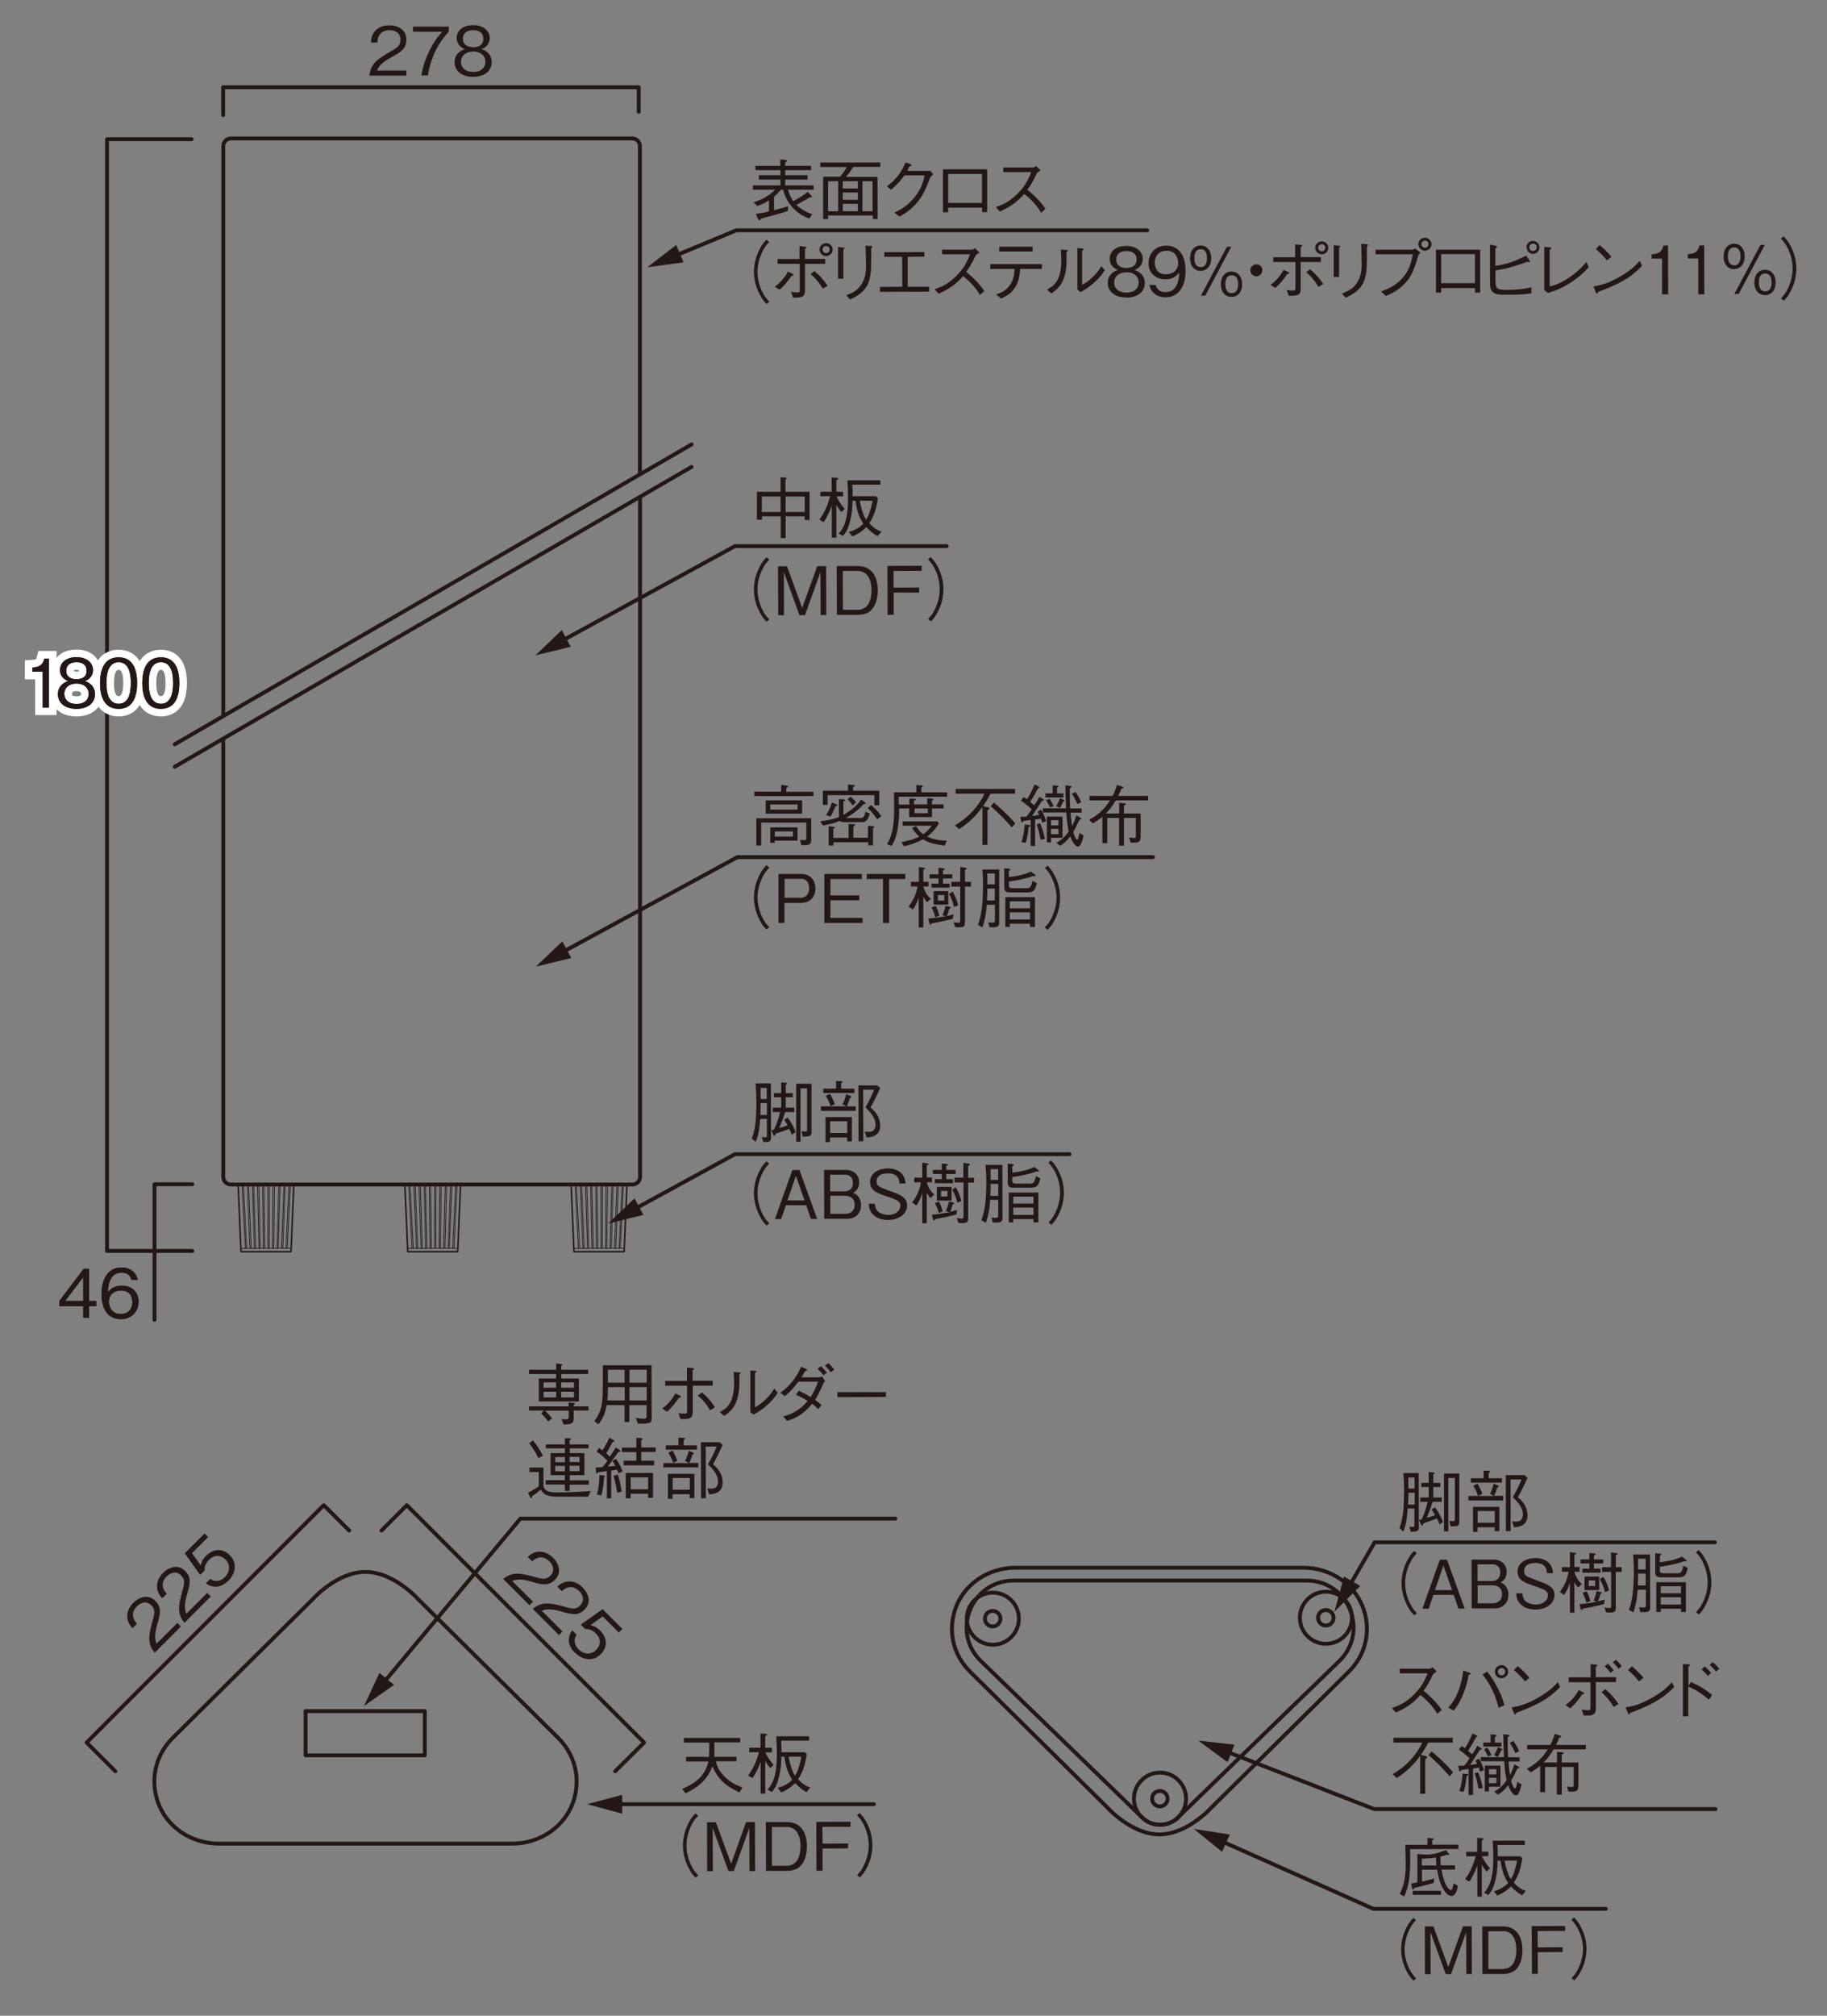 <?xml version="1.0" encoding="UTF-8"?><svg id="_レイヤー_1" xmlns="http://www.w3.org/2000/svg" xmlns:xlink="http://www.w3.org/1999/xlink" viewBox="0 0 122.74 135.39"><rect x="0" y="0" width="122.74" height="135.39" fill="#808080" stroke="none"/><defs><style>.cls-1{fill:#fff;}.cls-2{clip-path:url(#clippath-6);}.cls-3{clip-path:url(#clippath-1);}.cls-4{stroke-width:.1px;}.cls-4,.cls-5,.cls-6,.cls-7{fill:none;}.cls-4,.cls-5,.cls-7{stroke:#231815;stroke-linecap:round;stroke-linejoin:round;}.cls-5{stroke-width:.05px;}.cls-8{clip-path:url(#clippath);}.cls-7{stroke-width:.26px;}.cls-9{fill:#231815;}</style><clipPath id="clippath"><rect class="cls-6" y="-3.78" width="125.48" height="141.91"/></clipPath><clipPath id="clippath-1"><rect class="cls-6" x="-702.52" y="-440.62" width="841.89" height="595.28"/></clipPath><clipPath id="clippath-6"><rect class="cls-6" x="-702.52" y="-440.62" width="841.89" height="595.28"/></clipPath></defs><g class="cls-8"><g class="cls-3"><g class="cls-2"><path class="cls-7" d="m24.55,123.83h-9.86c-1.85,0-3.56-1.14-4.12-2.9-.48-1.51-.09-3.1,1.06-4.23l9.37-9.28s1.63-1.84,3.55-1.84,3.55,1.84,3.55,1.84l9.37,9.28c1.15,1.12,1.55,2.72,1.07,4.23-.56,1.77-2.28,2.9-4.12,2.9h-9.86"/><polyline class="cls-7" points="23.46 102.8 21.75 101.1 5.82 117.04 7.75 118.97"/><polyline class="cls-7" points="25.63 102.8 27.33 101.1 43.27 117.04 41.33 118.97"/><path class="cls-9" d="m10.39,111c-.51-.6-.4-1.17-.15-2.09.15-.54.22-.79-.07-1.08-.37-.37-.75-.16-.97.06-.55.55-.11,1.03,0,1.17l-.3.3c-.12-.14-.34-.38-.35-.77-.03-.47.29-.82.4-.93.33-.33.96-.66,1.49-.13.41.41.35.82.15,1.48-.27.9-.15,1.18-.07,1.39l1.39-1.39.24.24-1.76,1.76Z"/><path class="cls-9" d="m12.39,108.99c-.51-.6-.4-1.17-.15-2.09.15-.54.22-.79-.07-1.08-.37-.37-.76-.15-.97.06-.55.55-.11,1.03,0,1.17l-.3.3c-.12-.14-.34-.38-.35-.77-.03-.47.29-.82.4-.93.33-.33.96-.66,1.49-.13.41.41.35.82.15,1.48-.27.9-.15,1.18-.07,1.39l1.4-1.4.24.24-1.76,1.76Z"/><path class="cls-9" d="m15.34,106.17c-.5.5-1.04.51-1.51.18l.3-.3c.32.23.7.15.97-.11.33-.33.42-.82.05-1.19-.11-.11-.58-.51-1.11.02-.14.14-.33.4-.29.71l-.3.3-1.04-1.45,1.33-1.33.24.24-1.08,1.08.59.83c.03-.14.07-.37.35-.65.47-.47,1.1-.55,1.6-.04.53.53.39,1.23-.11,1.73"/><path class="cls-9" d="m33.8,106.06c.6-.51,1.17-.4,2.09-.15.54.15.79.22,1.08-.07.36-.37.16-.75-.06-.97-.55-.55-1.03-.11-1.16,0l-.3-.3c.14-.12.38-.34.77-.35.46-.02.82.29.93.4.33.33.66.96.13,1.49-.41.41-.83.35-1.48.15-.9-.27-1.18-.15-1.39-.07l1.4,1.39-.24.24-1.76-1.76Z"/><path class="cls-9" d="m35.8,108.06c.6-.51,1.17-.4,2.09-.15.54.15.79.22,1.08-.07.36-.37.16-.75-.06-.97-.55-.55-1.03-.11-1.17,0l-.3-.3c.14-.12.38-.34.77-.35.47-.03.82.29.93.4.33.33.66.96.13,1.49-.41.41-.82.35-1.48.15-.9-.27-1.18-.15-1.39-.07l1.39,1.39-.24.24-1.76-1.76Z"/><path class="cls-9" d="m38.62,111.01c-.5-.5-.51-1.04-.18-1.51l.3.3c-.23.32-.15.7.12.97.33.33.82.42,1.19.05.11-.11.51-.58-.02-1.11-.14-.14-.4-.33-.71-.29l-.3-.3,1.46-1.04,1.33,1.33-.24.24-1.08-1.08-.83.59c.14.03.37.07.65.35.47.47.55,1.1.04,1.6-.53.53-1.23.38-1.72-.11"/><rect class="cls-7" x="20.53" y="114.93" width="8.01" height="2.97"/><polyline class="cls-7" points="58.71 121.18 45.04 121.18 41.37 121.18"/><polygon class="cls-9" points="41.8 120.55 39.44 121.18 41.8 121.82 41.8 120.55"/><polyline class="cls-7" points="60.15 102 34.96 102 25.7 113.1"/><polygon class="cls-9" points="25.49 112.36 24.46 114.58 26.47 113.17 25.49 112.36"/><path class="cls-9" d="m46.09,118.31v-.31s1.54,0,1.54,0c.01-.21.02-.36.02-.96h-1.71s0-.31,0-.31h3.79s0,.3,0,.3h-1.74c0,.29,0,.69,0,.97h1.49s0,.3,0,.3h-1.38c.06.41.35.82.64,1.09.41.38.85.56,1.14.67l-.2.33c-.92-.42-1.47-.91-1.82-1.76-.17.43-.46,1.18-1.8,1.82l-.23-.3c.53-.22,1.52-.67,1.76-1.84h-1.48Z"/><path class="cls-9" d="m51.74,118.74c-.16-.18-.24-.3-.33-.46v2.19s-.31,0-.31,0v-2.14c-.2.56-.44.97-.55,1.1l-.29-.17c.46-.62.64-1.26.73-1.57h-.66s0-.3,0-.3h.76s0-.96,0-.96l.34.02s.1,0,.1.06c0,.04-.05.07-.12.1v.78s.45,0,.45,0v.31s-.44,0-.44,0c.13.31.33.59.55.84l-.22.21Zm2.44,1.64c-.34-.21-.51-.35-.76-.62-.1.12-.44.42-.93.63l-.25-.3c.18-.05.37-.11.63-.27.23-.14.31-.25.35-.29-.13-.21-.32-.5-.44-1.06-.06-.25-.08-.44-.08-.48h-.21c0,.35-.02.93-.22,1.58-.12.43-.28.63-.42.79l-.29-.16c.6-.61.63-1.67.63-2.46,0-.3,0-.38-.04-1.12h2.21s0,.29,0,.29h-1.88c.02.42.02.56.02.78h1.57s.13.13.13.13c-.13.87-.32,1.28-.58,1.68.32.35.54.46.82.57l-.25.29Zm-1.2-2.39c.06.36.18.87.42,1.27.09-.09.29-.47.44-1.27h-.86Z"/><path class="cls-9" d="m46.89,121.97c-.18.19-.27.3-.4.55-.24.44-.38.97-.37,1.45,0,.49.14,1.01.38,1.45.13.24.23.35.41.54l-.18.16c-.18-.19-.29-.32-.42-.57-.28-.49-.43-1.05-.43-1.59,0-.54.15-1.1.42-1.59.13-.25.24-.38.42-.57l.19.16Z"/><polygon class="cls-9" points="50.35 125.67 50.34 122.77 49.3 125.67 48.94 125.67 47.88 122.78 47.89 125.68 47.51 125.68 47.5 122.39 48.09 122.39 49.12 125.18 50.12 122.38 50.72 122.38 50.73 125.67 50.35 125.67"/><path class="cls-9" d="m53.72,125.39c-.23.2-.6.27-.84.27h-1.42s-.01-3.28-.01-3.28h1.42c.9,0,1.34.67,1.34,1.64,0,.62-.2,1.11-.49,1.36m-.86-2.67h-1s0,2.61,0,2.61h1c.27,0,.51-.14.62-.27.18-.2.3-.59.3-1.04,0-.54-.17-1.3-.93-1.3"/><polygon class="cls-9" points="55.25 122.7 55.26 123.83 56.97 123.82 56.97 124.15 55.26 124.16 55.26 125.65 54.85 125.65 54.84 122.37 57.14 122.36 57.14 122.7 55.25 122.7"/><path class="cls-9" d="m57.59,125.93c.18-.19.27-.3.4-.55.24-.45.38-.97.37-1.46,0-.49-.14-1.01-.38-1.45-.13-.24-.23-.36-.41-.54l.18-.16c.18.19.29.32.43.57.28.49.43,1.05.43,1.59,0,.55-.14,1.1-.42,1.6-.13.25-.24.38-.42.57l-.19-.16Z"/><path class="cls-9" d="m37.35,91.58l.35.04s.08,0,.08.04c0,.02-.02.04-.08.09v.25s1.81,0,1.81,0v.29s-1.8,0-1.8,0v.3s1.18,0,1.18,0v1.54s-2.69,0-2.69,0v-1.54s1.16,0,1.16,0v-.3s-1.82,0-1.82,0v-.29h1.82s0-.42,0-.42Zm-1.81,3.16v-.28h2.66s0-.26,0-.26l.31.03c.07,0,.12.01.12.05,0,.03-.03.06-.1.1v.08s1.01,0,1.01,0v.28h-1s0,.49,0,.49c0,.36-.11.44-.67.45l-.15-.37c.21.02.29.02.31.02.14,0,.18-.04.18-.16v-.42s-1.59,0-1.59,0c.18.18.31.31.47.52l-.26.2c-.18-.23-.33-.39-.48-.55l.2-.18h-.99Zm1.82-1.89h-.84v.36h.84s0-.36,0-.36Zm0,.63h-.84v.38h.84s0-.38,0-.38Zm1.2-.63h-.86s0,.36,0,.36h.86s0-.36,0-.36Zm0,.63h-.86s0,.38,0,.38h.86s0-.38,0-.38Z"/><path class="cls-9" d="m43.41,95.62h-.56s-.13-.39-.13-.39c.11.02.41.07.57.06.14,0,.15-.08.15-.17v-.74s-1.16,0-1.16,0v1.13s-.32,0-.32,0v-1.13s-1.2,0-1.2,0c-.1.5-.22.87-.56,1.29l-.27-.22c.43-.56.5-1.06.54-1.46.03-.43.03-.84.03-2.29h3.27s.01,3.56.01,3.56c0,.24-.06.33-.36.33m-1.46-2.42h-1.12c0,.46-.01.65-.04.89h1.17s0-.89,0-.89Zm0-1.17h-1.12s0,.87,0,.87h1.12s0-.87,0-.87Zm1.49,0h-1.16s0,.87,0,.87h1.16s0-.87,0-.87Zm0,1.17h-1.16s0,.89,0,.89h1.16s0-.89,0-.89Z"/><path class="cls-9" d="m44.48,94.6c.15-.1.3-.2.55-.5.23-.28.28-.4.33-.51l.32.15s.07.04.07.08c0,.04-.01.04-.14.06-.11.16-.29.42-.55.7-.1.12-.15.16-.26.24l-.32-.23Zm1.67-1.53h-1.46s0-.32,0-.32h1.46s0-.9,0-.9l.38.04s.1.01.1.05c0,.04-.03.05-.1.1v.7s1.35,0,1.35,0v.33s-1.34,0-1.34,0v1.69c0,.48-.11.57-.82.55l-.14-.39c.08,0,.29.03.42.03.13,0,.16-.03.16-.19v-1.7Zm1,.45c.44.36.71.73.88,1.01l-.33.19c-.27-.48-.6-.81-.82-.98l.26-.21Z"/><path class="cls-9" d="m48.35,94.85c.46-.25.97-.58.97-1.99,0-.28-.02-.54-.03-.71l.37.03s.1,0,.1.05c0,.02-.01.03-.09.09.01.84-.01,1.1-.08,1.41-.18.83-.55,1.09-.94,1.37l-.3-.26Zm2.03-2.8l.36.02s.09.02.09.04c0,.03-.01.04-.11.1v2.31c.22-.11.43-.24.77-.58.31-.31.42-.51.52-.67l.24.27c-.15.23-.31.48-.73.85-.41.36-.68.5-.9.62l-.21-.16v-2.8Z"/><path class="cls-9" d="m55.44,92.75c-.07.07-.08.08-.1.12-.34.76-.41.88-.58,1.15.11.08.25.18.43.36l-.22.27c-.21-.22-.33-.3-.41-.36-.66.78-1.18.99-1.69,1.15l-.25-.31c.24-.06.52-.14.89-.37.38-.24.58-.47.75-.66-.15-.1-.39-.25-.79-.42l.2-.27c.23.11.4.19.79.42.26-.42.38-.69.49-1.03h-1.31c-.44.58-.69.79-.92.97l-.3-.23c.28-.2.56-.39.93-.91.3-.41.4-.68.46-.83l.34.14s.08.04.08.08c0,.04-.02.04-.14.07-.06.11-.15.27-.25.42h1.1c.06,0,.18-.02.29-.05l.21.31Zm-.12-.37c-.12-.17-.25-.31-.4-.44l.23-.18c.15.14.28.28.4.44l-.23.18Zm.5-.21c-.12-.16-.26-.32-.4-.44l.23-.18c.11.11.26.26.4.44l-.23.18Z"/><polygon class="cls-9" points="56.26 93.84 56.26 93.51 59.52 93.5 59.52 93.83 56.26 93.84"/><path class="cls-9" d="m39.53,100.53c-1.62,0-1.8,0-2.02,0-.83,0-1-.19-1.18-.48-.23.2-.39.31-.58.44-.01.09-.01.14-.06.14-.04,0-.06-.05-.07-.07l-.15-.3c.27-.13.47-.25.73-.43v-.96s-.63,0-.63,0v-.3h.94s0,1.21,0,1.21c0,.11.05.22.19.32.19.13.54.15.88.14.66,0,1.4-.05,2.1-.09l-.16.37Zm-3.36-2.6c-.19-.41-.44-.75-.62-.99l.25-.2c.26.32.49.66.67,1.03l-.29.16Zm2.1,1.78v.43s-.32,0-.32,0v-.43s-1.29,0-1.29,0v-.29s1.29,0,1.29,0v-.34s-.96,0-.96,0v-1.48s.96,0,.96,0v-.32s-1.28,0-1.28,0v-.26s1.28,0,1.28,0v-.42s.33,0,.33,0c.02,0,.08,0,.08.05,0,.04-.05.07-.09.09v.28h1.27s0,.26,0,.26h-1.26v.32h.98s0,1.48,0,1.48h-.98v.35h1.28s0,.29,0,.29h-1.28Zm-.32-1.85h-.65s0,.35,0,.35h.65s0-.35,0-.35Zm0,.6h-.65s0,.36,0,.36h.65s0-.36,0-.36Zm.98-.61h-.66v.35h.66s0-.35,0-.35Zm0,.6h-.66v.36h.66s0-.36,0-.36Z"/><path class="cls-9" d="m41.57,98.98c-.04-.12-.08-.18-.12-.27-.17.03-.2.03-.39.06v1.87s-.29,0-.29,0v-1.83c-.35.04-.44.06-.56.07-.02.02-.09.09-.12.09-.03,0-.04-.03-.04-.08l-.03-.33c.26,0,.37-.01.46-.02.06-.07.22-.28.33-.42-.16-.17-.35-.37-.73-.62l.16-.25c.09.06.15.1.23.17.15-.22.34-.56.47-.86l.29.17s.05.03.05.05c0,.01,0,.04-.12.07-.22.4-.22.4-.43.76.04.04.21.2.24.23.14-.21.24-.36.4-.62l.29.2s.03.03.03.05c0,.04-.05.05-.15.06-.11.15-.6.83-.7.97.19-.01.29-.02.5-.04-.06-.12-.11-.2-.19-.33l.23-.15c.2.28.32.53.45.84l-.26.13Zm-.99.23c-.02.35-.06.83-.19,1.24l-.29-.08c.11-.37.16-.7.17-1.3l.32.04s.06.03.06.04c0,.03-.05.05-.07.06m.88,1.05c-.05-.39-.13-.77-.25-1.14l.29-.08c.1.26.18.6.27,1.15l-.32.07Zm1.62-2.73v.58s.87,0,.87,0v.31s-2.05,0-2.05,0v-.31s.85,0,.85,0v-.58s-.97,0-.97,0v-.3h.97s0-.66,0-.66l.35.02s.07.03.07.05c0,.03-.05.06-.09.09v.49s.97,0,.97,0v.3h-.97Zm.46,3.07v-.27h-1.17s0,.3,0,.3h-.33s0-1.7,0-1.7h1.83s0,1.67,0,1.67h-.33Zm0-1.37h-1.17s0,.8,0,.8h1.17s0-.8,0-.8Z"/><path class="cls-9" d="m46.91,98.26v.3h-2.34s0-.29,0-.29h1.71s-.26-.15-.26-.15c.12-.21.19-.44.25-.68l.29.12s.06.03.06.06c0,.04-.04.05-.09.06-.11.34-.18.5-.23.58h.61Zm-1.32-1.7l.36.02s.07,0,.07.04c0,.04-.06.08-.09.1v.36s.89,0,.89,0v.29s-2.09,0-2.09,0v-.29s.85,0,.85,0v-.52Zm-.71,2.43h1.77s0,1.63,0,1.63h-.32v-.26h-1.15s0,.31,0,.31h-.31s0-1.68,0-1.68Zm.3-1.56c.15.24.23.44.33.69l-.29.13c-.08-.23-.16-.42-.32-.68l.28-.14Zm1.16,2.63v-.79s-1.15,0-1.15,0v.79s1.15,0,1.15,0Zm2.21-3.01c-.34.75-.54,1.1-.65,1.3.39.32.65.72.65,1.22,0,.68-.54.78-.9.8l-.14-.39c.07,0,.14.01.23.01.17,0,.3-.02.38-.12.09-.09.12-.24.12-.35,0-.53-.46-.96-.68-1.17.24-.4.41-.77.59-1.19h-.74s.01,3.47.01,3.47h-.32s-.01-3.76-.01-3.76h1.26s.2.18.2.18Z"/><path class="cls-7" d="m43,33.4v45.65c0,.28-.23.51-.51.51H15.51c-.28,0-.51-.23-.51-.51v-29.44"/><path class="cls-7" d="m15,48.03V9.81c0-.28.23-.51.51-.51h26.97c.28,0,.51.23.51.51v22"/><line class="cls-7" x1="46.46" y1="29.85" x2="11.74" y2="49.99"/><line class="cls-7" x1="46.46" y1="31.36" x2="11.74" y2="51.5"/><polyline class="cls-7" points="12.92 84.02 7.19 84.02 7.19 9.35 12.87 9.35"/><polyline class="cls-7" points="12.92 79.54 10.38 79.54 10.38 88.65"/><line class="cls-5" x1="28.98" y1="83.84" x2="28.93" y2="79.56"/><line class="cls-5" x1="29.28" y1="83.84" x2="29.29" y2="79.56"/><line class="cls-5" x1="29.19" y1="79.56" x2="29.2" y2="83.84"/><line class="cls-5" x1="28.84" y1="79.56" x2="28.89" y2="83.85"/><line class="cls-5" x1="29.54" y1="79.56" x2="29.5" y2="83.84"/><line class="cls-5" x1="29.58" y1="83.85" x2="29.64" y2="79.56"/><line class="cls-5" x1="29.92" y1="79.56" x2="29.8" y2="83.84"/><line class="cls-5" x1="29.89" y1="83.84" x2="30.01" y2="79.56"/><line class="cls-5" x1="30.27" y1="79.56" x2="30.11" y2="83.84"/><line class="cls-5" x1="30.19" y1="83.84" x2="30.36" y2="79.56"/><line class="cls-5" x1="30.62" y1="79.56" x2="30.41" y2="83.84"/><line class="cls-5" x1="30.5" y1="83.84" x2="30.7" y2="79.56"/><line class="cls-5" x1="28.58" y1="79.56" x2="28.68" y2="83.85"/><line class="cls-5" x1="28.24" y1="79.56" x2="28.37" y2="83.85"/><line class="cls-5" x1="28.29" y1="83.85" x2="28.15" y2="79.56"/><line class="cls-5" x1="27.89" y1="79.56" x2="28.07" y2="83.85"/><line class="cls-5" x1="27.98" y1="83.85" x2="27.8" y2="79.56"/><line class="cls-5" x1="27.54" y1="79.56" x2="27.77" y2="83.85"/><line class="cls-5" x1="27.68" y1="83.85" x2="27.46" y2="79.56"/><line class="cls-5" x1="28.5" y1="79.56" x2="28.59" y2="83.85"/><line class="cls-5" x1="27.39" y1="83.85" x2="30.69" y2="83.84"/><polygon class="cls-4" points="30.75 84.07 27.39 84.07 27.2 79.58 30.94 79.58 30.75 84.07"/><line class="cls-5" x1="40.16" y1="83.84" x2="40.11" y2="79.56"/><line class="cls-5" x1="40.46" y1="83.84" x2="40.47" y2="79.56"/><line class="cls-5" x1="40.37" y1="79.56" x2="40.38" y2="83.84"/><line class="cls-5" x1="40.02" y1="79.56" x2="40.07" y2="83.85"/><line class="cls-5" x1="40.71" y1="79.56" x2="40.68" y2="83.84"/><line class="cls-5" x1="40.76" y1="83.85" x2="40.82" y2="79.56"/><line class="cls-5" x1="41.1" y1="79.56" x2="40.98" y2="83.84"/><line class="cls-5" x1="41.07" y1="83.84" x2="41.19" y2="79.56"/><line class="cls-5" x1="41.45" y1="79.56" x2="41.28" y2="83.84"/><line class="cls-5" x1="41.37" y1="83.84" x2="41.54" y2="79.56"/><line class="cls-5" x1="41.8" y1="79.56" x2="41.59" y2="83.84"/><line class="cls-5" x1="41.67" y1="83.84" x2="41.88" y2="79.56"/><line class="cls-5" x1="39.76" y1="79.56" x2="39.86" y2="83.85"/><line class="cls-5" x1="39.42" y1="79.56" x2="39.55" y2="83.85"/><line class="cls-5" x1="39.47" y1="83.85" x2="39.33" y2="79.56"/><line class="cls-5" x1="39.07" y1="79.56" x2="39.25" y2="83.85"/><line class="cls-5" x1="39.16" y1="83.85" x2="38.98" y2="79.56"/><line class="cls-5" x1="38.72" y1="79.56" x2="38.95" y2="83.85"/><line class="cls-5" x1="38.86" y1="83.85" x2="38.64" y2="79.56"/><line class="cls-5" x1="39.68" y1="79.56" x2="39.77" y2="83.85"/><line class="cls-5" x1="38.56" y1="83.85" x2="41.86" y2="83.84"/><polygon class="cls-4" points="41.93 84.07 38.56 84.07 38.37 79.58 42.12 79.58 41.93 84.07"/><line class="cls-5" x1="17.78" y1="83.84" x2="17.73" y2="79.56"/><line class="cls-5" x1="18.09" y1="83.84" x2="18.1" y2="79.56"/><line class="cls-5" x1="17.99" y1="79.56" x2="18" y2="83.84"/><line class="cls-5" x1="17.65" y1="79.56" x2="17.7" y2="83.85"/><line class="cls-5" x1="18.34" y1="79.56" x2="18.3" y2="83.84"/><line class="cls-5" x1="18.39" y1="83.85" x2="18.44" y2="79.56"/><line class="cls-5" x1="18.73" y1="79.56" x2="18.61" y2="83.84"/><line class="cls-5" x1="18.69" y1="83.84" x2="18.82" y2="79.56"/><line class="cls-5" x1="19.08" y1="79.56" x2="18.91" y2="83.84"/><line class="cls-5" x1="19" y1="83.84" x2="19.16" y2="79.56"/><line class="cls-5" x1="19.42" y1="79.56" x2="19.21" y2="83.84"/><line class="cls-5" x1="19.3" y1="83.84" x2="19.51" y2="79.56"/><line class="cls-5" x1="17.39" y1="79.56" x2="17.48" y2="83.85"/><line class="cls-5" x1="17.04" y1="79.56" x2="17.18" y2="83.85"/><line class="cls-5" x1="17.09" y1="83.85" x2="16.96" y2="79.56"/><line class="cls-5" x1="16.7" y1="79.56" x2="16.88" y2="83.85"/><line class="cls-5" x1="16.79" y1="83.85" x2="16.61" y2="79.56"/><line class="cls-5" x1="16.35" y1="79.56" x2="16.57" y2="83.85"/><line class="cls-5" x1="16.49" y1="83.85" x2="16.26" y2="79.56"/><line class="cls-5" x1="17.3" y1="79.56" x2="17.4" y2="83.85"/><line class="cls-5" x1="16.19" y1="83.85" x2="19.49" y2="83.84"/><polygon class="cls-4" points="19.55 84.07 16.19 84.07 16 79.58 19.74 79.58 19.55 84.07"/><polyline class="cls-7" points="42.91 7.51 42.91 5.86 14.99 5.86 14.99 7.73"/><polyline class="cls-7" points="77.46 57.57 49.54 57.57 37.7 64"/><polygon class="cls-9" points="37.78 63.23 36 64.92 38.38 64.35 37.78 63.23"/><polyline class="cls-7" points="63.6 36.68 49.38 36.68 37.66 43.09"/><polygon class="cls-9" points="37.74 42.32 35.97 44.02 38.34 43.44 37.74 42.32"/><path class="cls-9" d="m24.82,5.07c.07-.78.55-1.11,1.37-1.58.49-.28.71-.4.71-.82,0-.52-.42-.64-.73-.64-.77,0-.81.65-.82.83h-.43c.01-.19.03-.51.29-.79.31-.35.78-.37.95-.37.47,0,1.14.22,1.14.96,0,.58-.34.83-.94,1.15-.83.44-.94.72-1.03.93h1.97v.34h-2.49Z"/><path class="cls-9" d="m28.75,5.07h-.43c.06-.55.26-1.08.49-1.58.32-.68.59-1,.9-1.36h-1.96v-.34h2.4v.34c-.77.81-1.24,1.85-1.4,2.95"/><path class="cls-9" d="m31.79,5.16c-.81,0-1.25-.43-1.25-.98,0-.63.53-.83.69-.89-.35-.11-.55-.41-.55-.73,0-.49.4-.87,1.11-.87s1.11.4,1.11.87c0,.32-.19.62-.55.73.16.06.68.25.68.89,0,.56-.45.98-1.24.98m0-1.7c-.48,0-.82.27-.82.7,0,.32.22.67.82.67s.82-.34.82-.67c0-.4-.31-.7-.82-.7m0-1.43c-.32,0-.69.12-.69.57s.37.57.69.57.68-.11.68-.57-.37-.57-.68-.57"/><path class="cls-1" d="m2.36,48.03v-2.4h-.69v-1.28l.48-.03c.27-.02.28-.02.33-.21l.1-.39h1.22v4.31h-1.44Z"/><path class="cls-1" d="m5.14,48.12c-1.21,0-1.76-.77-1.76-1.49,0-.24.06-.61.34-.92-.13-.2-.21-.44-.21-.7,0-.67.51-1.38,1.62-1.38s1.62.71,1.62,1.38c0,.25-.07.49-.2.69.28.32.34.68.34.93,0,.88-.72,1.49-1.75,1.49m0-1.7c-.12,0-.31.02-.31.19,0,.04,0,.16.31.16s.31-.11.31-.16c0-.12-.1-.19-.31-.19m0-1.43c-.12,0-.17.02-.19.03.01.06.07.09.19.09s.17-.02.18-.03c-.01-.06-.07-.09-.18-.09"/><path class="cls-1" d="m7.97,48.12c-.53,0-1.76-.22-1.76-2.24s1.23-2.24,1.76-2.24,1.75.22,1.75,2.24-1.23,2.24-1.75,2.24m0-3.13c-.27,0-.31.56-.31.89,0,.4.05.88.31.88s.31-.48.31-.88-.05-.89-.31-.89"/><path class="cls-1" d="m10.81,48.12c-.53,0-1.76-.22-1.76-2.24s1.23-2.24,1.76-2.24,1.75.22,1.75,2.24-1.23,2.24-1.75,2.24m0-3.13c-.27,0-.31.56-.31.89,0,.4.05.88.31.88s.31-.48.31-.88-.05-.89-.31-.89"/><path class="cls-9" d="m2.87,47.52v-2.4h-.69v-.29c.29-.02.66-.04.8-.59h.31v3.29h-.41Z"/><path class="cls-9" d="m5.14,47.61c-.81,0-1.25-.43-1.25-.98,0-.63.53-.83.69-.89-.35-.11-.55-.41-.55-.73,0-.49.4-.87,1.11-.87s1.11.4,1.11.87c0,.32-.19.62-.55.73.16.06.68.25.68.89,0,.56-.45.98-1.24.98m0-1.7c-.48,0-.82.27-.82.7,0,.32.22.67.82.67s.82-.34.82-.67c0-.4-.31-.7-.82-.7m0-1.43c-.32,0-.69.12-.69.57s.37.57.69.57.68-.11.68-.57-.37-.57-.68-.57"/><path class="cls-9" d="m7.97,47.61c-1.01,0-1.25-.9-1.25-1.73s.24-1.73,1.25-1.73,1.24.91,1.24,1.73-.23,1.73-1.24,1.73m0-3.13c-.64,0-.82.66-.82,1.4s.19,1.39.82,1.39.82-.63.82-1.39-.18-1.4-.82-1.4"/><path class="cls-9" d="m10.81,47.61c-1.01,0-1.25-.9-1.25-1.73s.24-1.73,1.25-1.73,1.24.91,1.24,1.73-.23,1.73-1.24,1.73m0-3.13c-.64,0-.82.66-.82,1.4s.19,1.39.82,1.39.82-.63.82-1.39-.18-1.4-.82-1.4"/><path class="cls-9" d="m2.87,47.52v-2.4h-.69v-.29c.29-.02.66-.04.8-.59h.31v3.29h-.41Z"/><path class="cls-9" d="m5.14,47.61c-.81,0-1.25-.43-1.25-.98,0-.63.53-.83.69-.89-.35-.11-.55-.41-.55-.73,0-.49.4-.87,1.11-.87s1.11.4,1.11.87c0,.32-.19.62-.55.73.16.06.68.25.68.89,0,.56-.45.98-1.24.98m0-1.7c-.48,0-.82.27-.82.7,0,.32.22.67.82.67s.82-.34.82-.67c0-.4-.31-.7-.82-.7m0-1.43c-.32,0-.69.12-.69.57s.37.57.69.57.68-.11.68-.57-.37-.57-.68-.57"/><path class="cls-9" d="m7.97,47.61c-1.01,0-1.25-.9-1.25-1.73s.24-1.73,1.25-1.73,1.24.91,1.24,1.73-.23,1.73-1.24,1.73m0-3.13c-.64,0-.82.66-.82,1.4s.19,1.39.82,1.39.82-.63.82-1.39-.18-1.4-.82-1.4"/><path class="cls-9" d="m10.81,47.61c-1.01,0-1.25-.9-1.25-1.73s.24-1.73,1.25-1.73,1.24.91,1.24,1.73-.23,1.73-1.24,1.73m0-3.13c-.64,0-.82.66-.82,1.4s.19,1.39.82,1.39.82-.63.82-1.39-.18-1.4-.82-1.4"/><path class="cls-9" d="m5.99,87.73v.78h-.4v-.78h-1.6v-.35l1.63-2.16h.37v2.16h.48v.35h-.48Zm-.4-1.95l-1.21,1.6h1.21v-1.6Z"/><path class="cls-9" d="m8.12,88.6c-1.13,0-1.3-1.09-1.3-1.66,0-1.17.53-1.81,1.35-1.81.42,0,.96.2,1.08.84h-.42c-.03-.13-.13-.49-.66-.49-.87,0-.91.99-.92,1.32.17-.23.45-.45.94-.45.59,0,1.12.36,1.12,1.08,0,.65-.46,1.17-1.19,1.17m.61-1.67c-.14-.18-.37-.25-.6-.25-.41,0-.81.24-.81.74,0,.33.18.84.79.84.47,0,.78-.3.78-.8,0-.15-.03-.36-.16-.54"/><path class="cls-9" d="m5.99,87.73v.78h-.4v-.78h-1.6v-.35l1.63-2.16h.37v2.16h.48v.35h-.48Zm-.4-1.95l-1.21,1.6h1.21v-1.6Z"/><path class="cls-9" d="m8.12,88.6c-1.13,0-1.3-1.09-1.3-1.66,0-1.17.53-1.81,1.35-1.81.42,0,.96.2,1.08.84h-.42c-.03-.13-.13-.49-.66-.49-.87,0-.91.99-.92,1.32.17-.23.45-.45.94-.45.59,0,1.12.36,1.12,1.08,0,.65-.46,1.17-1.19,1.17m.61-1.67c-.14-.18-.37-.25-.6-.25-.41,0-.81.24-.81.74,0,.33.18.84.79.84.47,0,.78-.3.78-.8,0-.15-.03-.36-.16-.54"/><polyline class="cls-7" points="77.07 15.47 49.46 15.47 45.28 17.21"/><polygon class="cls-9" points="45.43 16.45 43.49 17.95 45.92 17.62 45.43 16.45"/><path class="cls-9" d="m54.06,34.94v-.26s-1.28,0-1.28,0v1.46s-.33,0-.33,0v-1.46s-1.26,0-1.26,0v.23s-.34,0-.34,0v-1.88s1.59,0,1.59,0v-.98s.31.03.31.03c.06,0,.1.01.1.05,0,.03-.04.05-.08.07v.83s1.62,0,1.62,0v1.9s-.33,0-.33,0Zm-1.62-1.59h-1.26s0,1.04,0,1.04h1.26s0-1.04,0-1.04Zm1.62,0h-1.28s0,1.04,0,1.04h1.28s0-1.04,0-1.04Z"/><path class="cls-9" d="m56.52,34.38c-.16-.18-.24-.3-.33-.46v2.19s-.31,0-.31,0v-2.14c-.2.56-.44.96-.55,1.1l-.28-.17c.46-.62.63-1.26.72-1.57h-.66s0-.3,0-.3h.76s0-.96,0-.96l.34.02s.1,0,.1.06c0,.04-.05.07-.12.1v.78s.45,0,.45,0v.31s-.44,0-.44,0c.13.31.33.59.55.84l-.22.21Zm2.44,1.64c-.34-.21-.51-.35-.76-.62-.1.12-.44.42-.93.63l-.25-.3c.18-.05.37-.11.63-.27.22-.14.31-.25.35-.29-.14-.21-.32-.5-.44-1.06-.06-.25-.08-.44-.08-.48h-.21c0,.35-.02.93-.22,1.58-.12.43-.28.63-.42.79l-.29-.16c.6-.61.63-1.67.63-2.46,0-.3,0-.38-.04-1.12h2.21s0,.29,0,.29h-1.88c.02.42.02.56.02.78h1.57s.13.13.13.13c-.13.87-.32,1.28-.58,1.68.32.35.54.46.82.57l-.25.29Zm-1.2-2.39c.06.36.18.87.42,1.27.09-.1.29-.47.44-1.27h-.86Z"/><path class="cls-9" d="m51.66,37.61c-.18.19-.27.3-.4.55-.24.44-.38.97-.37,1.45,0,.49.14,1.01.38,1.45.13.24.23.36.41.54l-.18.16c-.18-.19-.29-.32-.42-.57-.28-.49-.43-1.05-.43-1.59,0-.54.14-1.1.42-1.6.13-.25.24-.38.42-.57l.19.16Z"/><polygon class="cls-9" points="55.13 41.31 55.12 38.42 54.08 41.32 53.71 41.32 52.66 38.43 52.67 41.32 52.28 41.32 52.27 38.04 52.87 38.03 53.89 40.83 54.9 38.03 55.5 38.02 55.51 41.31 55.13 41.31"/><path class="cls-9" d="m58.49,41.03c-.23.2-.6.27-.85.27h-1.42s-.01-3.28-.01-3.28h1.42c.9,0,1.34.67,1.34,1.64,0,.62-.2,1.11-.49,1.36m-.86-2.67h-1s.01,2.61.01,2.61h1c.27,0,.51-.14.62-.27.18-.2.3-.59.3-1.04,0-.54-.17-1.3-.93-1.3"/><polygon class="cls-9" points="60.03 38.35 60.03 39.47 61.75 39.46 61.75 39.8 60.04 39.8 60.04 41.29 59.63 41.3 59.62 38.01 61.92 38 61.92 38.34 60.03 38.35"/><path class="cls-9" d="m62.36,41.57c.17-.19.27-.3.4-.55.24-.45.38-.97.37-1.46,0-.49-.14-1.01-.38-1.45-.13-.24-.23-.36-.41-.54l.18-.16c.18.19.29.32.43.57.28.49.43,1.05.43,1.59,0,.55-.14,1.11-.42,1.6-.13.25-.24.38-.42.57l-.18-.16Z"/><polyline class="cls-7" points="71.85 77.52 49.38 77.52 42.55 81.25"/><polygon class="cls-9" points="42.63 80.49 40.86 82.18 43.23 81.6 42.63 80.49"/><path class="cls-9" d="m51.28,76.71l-.1-.34c.08,0,.15.02.21.02.13,0,.13-.06.13-.12v-1.12s-.45,0-.45,0c-.04.53-.09,1.06-.3,1.54l-.27-.23c.21-.46.27-1.19.28-1.28.02-.27.04-1.05.03-1.27,0-.43-.02-.76-.05-1.14h1.03s.01,3.64.01,3.64c0,.29-.17.3-.52.3m.23-2.62h-.41c0,.21,0,.31-.02.8h.44s0-.8,0-.8Zm0-1.02h-.42c0,.12.01.65.01.75h.41s0-.75,0-.75Zm1.69,3.16c-.1-.24-.11-.27-.18-.41-.32.12-.61.23-.92.33,0,.05-.03.14-.08.14-.03,0-.05-.03-.06-.05l-.14-.32s.06-.02.18-.06c.2-.42.3-.72.41-1.17h-.5s0-.29,0-.29h.57s0-.7,0-.7h-.49s0-.28,0-.28h.49s0-.72,0-.72l.31.03s.09,0,.09.04c0,.03-.06.07-.09.09v.56s.47,0,.47,0v.28s-.47,0-.47,0v.7s.57,0,.57,0v.29s-.61,0-.61,0c-.14.44-.16.47-.4,1.08.36-.11.43-.13.56-.18-.04-.08-.11-.21-.23-.38l.23-.15c.31.39.46.78.54.98l-.25.18Zm.73.11l-.08-.36c.06,0,.16.02.25.02.12,0,.12-.06.12-.15v-2.75s-.44,0-.44,0v3.58s-.29,0-.29,0v-3.89s1.03,0,1.03,0v3.2c.01.33-.09.35-.59.35"/><path class="cls-9" d="m57.49,74.31v.3s-2.34,0-2.34,0v-.3h1.71s-.26-.14-.26-.14c.12-.21.19-.45.25-.68l.29.12s.06.03.06.06c0,.04-.04.05-.09.06-.11.34-.18.5-.22.58h.61Zm-1.32-1.71l.36.02s.07,0,.07.04c0,.04-.06.08-.09.1v.36s.89,0,.89,0v.29s-2.09,0-2.09,0v-.29s.86,0,.86,0v-.52Zm-.71,2.43h1.77s0,1.63,0,1.63h-.32v-.26s-1.15,0-1.15,0v.31s-.3,0-.3,0v-1.68Zm.3-1.56c.15.24.23.44.33.69l-.29.13c-.08-.23-.16-.42-.32-.68l.28-.14Zm1.16,2.63v-.79s-1.15,0-1.15,0v.79s1.15,0,1.15,0Zm2.21-3.01c-.34.75-.54,1.1-.65,1.29.39.32.65.72.65,1.22,0,.68-.54.78-.9.8l-.14-.39c.07,0,.14.01.23.01.17,0,.3-.02.38-.12.08-.09.12-.24.12-.35,0-.53-.46-.96-.68-1.17.24-.4.41-.77.59-1.19h-.74s.01,3.47.01,3.47h-.32s-.01-3.76-.01-3.76h1.26s.2.18.2.18Z"/><path class="cls-9" d="m51.66,78.17c-.18.19-.27.3-.4.55-.24.45-.38.97-.37,1.45,0,.49.14,1.01.38,1.45.13.24.23.36.41.54l-.18.16c-.18-.19-.29-.32-.42-.57-.27-.49-.43-1.05-.43-1.59,0-.54.14-1.1.42-1.59.13-.25.24-.38.42-.57l.19.16Z"/><path class="cls-9" d="m54.48,81.87l-.32-.92h-1.36s-.32.93-.32.93h-.42s1.17-3.29,1.17-3.29h.48s1.19,3.28,1.19,3.28h-.42Zm-1.01-2.89l-.57,1.65h1.15s-.58-1.65-.58-1.65Z"/><path class="cls-9" d="m56.9,81.86h-1.53s-.01-3.28-.01-3.28h1.44c.64,0,.92.41.92.83,0,.46-.27.62-.41.71.12.05.25.1.38.29.11.17.15.36.16.53,0,.44-.27.92-.94.92m-.19-2.96h-.95s0,1.12,0,1.12h.95c.37,0,.58-.2.58-.57,0-.38-.22-.56-.58-.56m.05,1.42h-.99s0,1.22,0,1.22h.99c.35,0,.65-.18.65-.61,0-.42-.28-.6-.65-.6"/><path class="cls-9" d="m59.65,81.94c-.27,0-.79-.06-1.1-.48-.16-.23-.17-.45-.19-.61h.42c0,.13.03.39.25.56.22.16.52.19.65.19.53,0,.81-.32.81-.61,0-.28-.15-.38-.9-.63-.64-.21-1.14-.38-1.14-.97,0-.56.53-.91,1.2-.91.22,0,.74.04,1.01.45.14.22.17.45.18.56h-.42c-.01-.22-.05-.68-.77-.68-.51,0-.76.21-.76.54,0,.32.15.37.97.67.72.26,1.07.44,1.08.94,0,.61-.58.97-1.28.98"/><path class="cls-9" d="m62.26,79.4c.06.22.17.54.5.83l-.25.24c-.05-.05-.11-.11-.25-.36v2.05s-.3,0-.3,0v-2.01c-.07.21-.19.53-.4.82l-.28-.21c.35-.47.52-.89.59-1.35h-.45s0-.31,0-.31h.54s0-1.01,0-1.01l.33.05s.09.01.09.04c0,.05-.09.08-.12.08v.83s.35,0,.35,0v.32s-.35,0-.35,0Zm1.29,1.94c.09-.22.15-.39.2-.64l.26.06c.08.02.09.02.09.05s-.01.05-.1.09c-.05.22-.09.33-.16.49.25-.06.35-.09.46-.12l-.05.3c-.53.14-.91.22-1.43.32,0,.02-.04.09-.07.09s-.05-.05-.07-.09l-.08-.31c.4-.03.8-.08,1.19-.17l-.25-.06Zm-.29-3.2l.32.04c.06,0,.11.01.11.04,0,.01,0,.04-.12.1v.26s.63,0,.63,0v.27s-.63,0-.63,0v.35s.45,0,.45,0v.27s-1.22,0-1.22,0v-.27s.47,0,.47,0v-.35s-.6,0-.6,0v-.27s.6,0,.6,0v-.44Zm-.17,2.57c.17.36.21.54.24.66l-.26.1c-.07-.25-.14-.43-.26-.66l.28-.11Zm-.15-.08v-.91s.99,0,.99,0v.92s-.99,0-.99,0Zm.71-.64h-.43s0,.37,0,.37h.43s0-.37,0-.37Zm.56-.24c.18.3.28.54.38.91l-.27.12c-.09-.34-.19-.58-.35-.88l.23-.15Zm.83,2.07c0,.26-.06.32-.38.33-.12,0-.2,0-.27-.01l-.11-.33c.06,0,.21.04.32.04.13,0,.13-.06.13-.17v-2.26s-.61,0-.61,0v-.32s.6,0,.6,0v-.99s.33.04.33.04c.03,0,.11.02.11.07,0,.03-.05.05-.12.09v.8s.4,0,.4,0v.32s-.4,0-.4,0v2.41Z"/><path class="cls-9" d="m66.52,80.6c-.04.68-.16,1.19-.29,1.53l-.3-.17c.23-.6.34-1.37.33-2.72,0-.32-.01-.47-.05-1h1.13s.01,3.54.01,3.54c0,.31-.12.36-.66.33l-.08-.33c.14.01.21.02.29.02.11,0,.16-.02.16-.18v-1.03s-.54,0-.54,0Zm.54-.28v-.8s-.51,0-.51,0c0,.39,0,.51-.02.8h.53Zm0-1.07v-.73s-.51,0-.51,0v.73s.51,0,.51,0Zm.95.02c0,.16.03.23.26.23h.95c.24,0,.29-.15.38-.51l.29.16c-.14.53-.24.62-.65.62h-1.16c-.28,0-.37-.09-.38-.34v-1.27s.33.03.33.03c.06,0,.08.01.08.04,0,.04-.07.08-.1.1v.43c.85-.09,1.25-.27,1.48-.38l.29.23s.03.02.03.04c0,.02-.03.04-.07.04-.02,0-.05,0-.11-.01-.21.08-.59.22-1.62.38v.22Zm-.24.83h1.99s0,2,0,2h-.33s0-.22,0-.22h-1.36s0,.22,0,.22h-.3s0-2,0-2Zm1.66.27h-1.36s0,.47,0,.47h1.36s0-.47,0-.47Zm0,.74h-1.36s0,.49,0,.49h1.36s0-.49,0-.49Z"/><path class="cls-9" d="m70.45,82.1c.17-.19.27-.3.4-.55.24-.45.37-.97.37-1.46,0-.49-.14-1.01-.38-1.45-.13-.24-.23-.36-.41-.54l.18-.16c.18.19.29.32.43.57.28.49.43,1.05.43,1.59,0,.55-.14,1.1-.42,1.6-.13.25-.24.38-.42.57l-.18-.16Z"/><path class="cls-9" d="m50.68,53.46v-.29h1.8v-.45l.36.04s.1.01.1.06c0,.04-.03.06-.12.12v.24h1.83v.29h-3.97Zm3.68,3.26c-.11.05-.25.05-.53.05l-.08-.35c.1,0,.23.01.28.01.14,0,.14-.03.14-.18v-1h-3.03v1.54h-.33v-1.83h3.69v1.38c0,.17,0,.31-.13.37m-2.93-2.95h2.45v.89h-2.45v-.89Zm2.14.27h-1.83v.35h1.83v-.35Zm-1.53,2.44v.14h-.3v-1.04h1.83v.89h-1.52Zm1.22-.63h-1.22v.35h1.22v-.35Z"/><path class="cls-9" d="m57.93,55.22h-1.28c-.18,0-.2-.06-.22-.09-.42.16-.61.21-1.14.32l-.19-.29c.71-.08,1.09-.21,1.26-.28v-1.21l.35.02s.08.03.08.05,0,.03-.13.09v.9c.35-.19.82-.5,1.2-1.03l.25.19s.04.04.04.07c0,.04-.05.05-.14.06-.4.45-.86.74-1.18.92h1.03c.17,0,.23-.15.28-.42l.29.12c-.13.48-.28.58-.49.58m.8-1.13v-.68h-3.14v.65h-.32v-.95h1.69v-.41l.34.02c.06,0,.12,0,.12.05,0,.02-.02.05-.12.09v.25h1.76v.98h-.33Zm-2.61.05c-.04.1-.15.41-.34.71l-.29-.1c.14-.23.29-.49.38-.85l.3.12s.07.03.07.07c0,.05-.06.05-.11.05m2.51,1.54v1.1h-.32v-.21h-2.34v.22h-.32v-1.29l.33.03s.09,0,.09.05c0,.03-.01.04-.11.08v.62h1.03v-.94l.35.02s.09.01.09.06c0,.04-.03.05-.12.09v.76h.98v-.8l.33.02c.07,0,.09.04.09.06,0,.04-.07.09-.1.11m-1.35-1.55c-.1-.18-.2-.29-.34-.42l.19-.18c.19.15.29.26.38.37l-.22.22Zm1.65.92c-.2-.29-.36-.49-.64-.76l.23-.2c.48.41.62.65.69.77l-.28.18Z"/><path class="cls-9" d="m60.41,54.3c-.01.64-.02,1.73-.51,2.52l-.31-.12c.3-.51.48-1.06.48-2.35,0-.17,0-.99-.01-1.13h1.5v-.49l.35.02s.09,0,.09.05c0,.05-.07.08-.1.1v.32h1.73v.29h-3.26c0,.24.01.31.01.53h.71v-.41l.34.02c.05,0,.09,0,.09.04,0,.04-.04.07-.12.1v.24h.89v-.41l.32.02s.1,0,.1.06c0,.03-.01.04-.1.09v.24h.78v.27h-.78v.58h-1.53v-.58h-.71Zm.14,2.27c.65-.14.91-.23,1.21-.38-.27-.23-.42-.47-.49-.58l.27-.12c.13.19.25.36.48.54.29-.2.45-.4.58-.57h-1.96v-.29h2.32l.12.13c-.13.21-.36.56-.79.89.34.17.75.25,1.32.28l-.15.33c-.86-.12-1.17-.25-1.45-.43-.4.22-.83.37-1.27.47l-.19-.27Zm1.78-2.27h-.89v.32h.89v-.32Z"/><path class="cls-9" d="m66.05,54.15l.29.06s.13.03.13.09c0,.03-.07.09-.13.14v2.31h-.34v-2.55c-.36.5-.83,1.02-1.57,1.49l-.28-.26c1.3-.74,1.85-1.81,1.99-2.12h-1.94v-.32h3.99v.32h-1.65c-.09.19-.22.43-.5.84h0Zm.71-.25c.32.27.8.67,1.45,1.4l-.23.28c-.4-.46-.81-.9-1.42-1.43l.2-.24Z"/><path class="cls-9" d="m70.02,55.26c-.04-.13-.05-.14-.09-.28-.19.04-.21.04-.39.06v1.78h-.3v-1.75c-.15.02-.36.06-.5.08-.02.04-.04.09-.08.09-.02,0-.04-.01-.05-.07l-.07-.31c.22,0,.29,0,.41,0,.06-.08.14-.16.36-.5-.2-.2-.54-.46-.72-.59l.19-.24c.05.03.18.12.22.15.2-.31.39-.7.5-.99l.31.15s.03.02.03.04c0,.03-.04.04-.09.05-.17.32-.35.63-.54.93.16.13.22.19.27.23.1-.14.27-.4.34-.57l.26.15s.05.04.05.06c0,.06-.09.06-.13.06-.04.06-.2.32-.24.37-.07.1-.36.55-.42.64.09,0,.18-.01.47-.07-.02-.05-.07-.14-.1-.2l.22-.16c.09.15.27.48.35.77l-.26.12Zm-1.4,1.29c.15-.41.21-.92.22-1.17l.3.04s.08,0,.08.04c0,.04-.03.05-.11.09-.06.52-.11.82-.21,1.07l-.28-.07Zm1.26-1.25c.13.29.25.71.32,1.05l-.29.05c-.07-.35-.14-.69-.26-1.03l.23-.07Zm2.04-.73c.02.23.04.55.11.91.13-.26.18-.39.29-.72l.29.18s.04.03.04.05c0,.04-.04.05-.13.06-.23.5-.26.56-.42.82.04.14.15.52.26.52.04,0,.07-.05.08-.09,0-.04.07-.29.09-.35l.27.17c-.13.55-.24.74-.39.74-.17,0-.37-.32-.51-.68-.25.32-.43.48-.67.63l-.26-.2c.34-.2.57-.4.83-.76-.07-.33-.12-.61-.16-1.28h-1.58v-.28h1.56c-.02-.46-.03-.68-.05-1.54l.33.04s.09,0,.09.05-.05.07-.12.11c0,.67,0,.74.02,1.35h.78v.28h-.76Zm-1.21-1.83l.33.04c.07,0,.08.04.08.04,0,.04-.07.07-.11.09v.38h.44v.27h-1.22v-.27h.49v-.55Zm-.2.91c.12.16.23.4.27.5l-.23.08c-.03-.05-.16-.3-.19-.35-.04-.07-.06-.09-.08-.13l.23-.1Zm-.18,1.2h1.05v1.42h-.77v.31h-.28v-1.73Zm.78.24h-.5v.35h.5v-.35Zm0,.58h-.5v.36h.5v-.36Zm-.15-1.52c.1-.17.18-.34.26-.55l.23.12s.07.03.07.05c0,.04-.06.05-.09.06-.1.22-.15.31-.23.44l-.23-.12Zm1.3-.96c.12.19.26.41.38.69l-.26.13c-.06-.15-.19-.44-.37-.69l.26-.13Z"/><path class="cls-9" d="m74.07,54.86c-.26.2-.41.31-.65.44l-.25-.24c.8-.42,1.15-.92,1.4-1.3h-1.38v-.3h1.55c.07-.12.14-.24.3-.74l.35.11s.09.03.09.07-.06.05-.14.07c-.03.08-.12.32-.22.49h2.01v.3h-2.17c-.23.39-.43.64-.67.88h.9v-.72l.34.03c.07,0,.11.02.11.05,0,.05-.07.08-.13.1v.54h1.12v1.5c0,.41-.12.46-.49.46h-.18l-.1-.35c.2.03.29.04.32.04.13,0,.13-.08.13-.19v-1.16h-.8v1.86h-.33v-1.86h-.79v1.69h-.33v-1.77Z"/><path class="cls-9" d="m51.68,58.28c-.18.19-.27.3-.41.55-.24.44-.38.97-.38,1.45s.14,1.01.38,1.45c.13.24.23.36.41.54l-.19.16c-.18-.19-.29-.32-.42-.57-.27-.49-.42-1.05-.42-1.59s.15-1.1.42-1.59c.13-.25.24-.37.42-.57l.19.16Z"/><path class="cls-9" d="m53.82,60.65h-1.12v1.34h-.4v-3.29h1.53c.54,0,.95.36.95.98,0,.55-.35.96-.95.96m-.04-1.61h-1.08v1.27h1.08c.41,0,.57-.31.57-.64,0-.39-.19-.64-.57-.64"/><polygon class="cls-9" points="55.38 61.99 55.38 58.7 57.9 58.7 57.9 59.04 55.79 59.04 55.79 60.14 57.73 60.14 57.73 60.47 55.79 60.47 55.79 61.65 57.95 61.65 57.95 61.99 55.38 61.99"/><polygon class="cls-9" points="59.73 59.04 59.73 61.99 59.32 61.99 59.32 59.04 58.23 59.04 58.23 58.7 60.82 58.7 60.82 59.04 59.73 59.04"/><path class="cls-9" d="m62.03,59.54c.06.22.17.54.5.83l-.25.23s-.11-.11-.25-.36v2.05h-.31v-2.01c-.07.21-.18.53-.4.82l-.28-.21c.36-.47.52-.89.6-1.35h-.45v-.31h.54v-1l.33.05s.09.01.09.04c0,.05-.09.08-.12.08v.83h.35v.31h-.35Zm1.29,1.94c.09-.22.15-.39.2-.64l.26.06c.08.02.09.02.09.05s-.01.05-.1.09c-.05.22-.09.33-.16.49.25-.06.35-.08.45-.12l-.05.3c-.53.14-.91.22-1.43.31,0,.02-.04.09-.07.09s-.05-.05-.07-.1l-.08-.32c.4-.02.8-.08,1.19-.16l-.25-.06Zm-.28-3.2l.32.04c.06.01.11.01.11.05,0,.01,0,.04-.12.1v.26h.63v.27h-.63v.35h.45v.27h-1.22v-.27h.47v-.35h-.6v-.27h.6v-.44Zm-.17,2.57c.17.36.21.54.23.66l-.26.1c-.07-.25-.14-.43-.26-.66l.28-.1Zm-.15-1h.99v.91h-.99v-.91Zm.72.27h-.43v.37h.43v-.37Zm.56-.23c.17.3.28.55.37.91l-.27.12c-.09-.34-.18-.58-.34-.88l.23-.15Zm.82,2.07c0,.26-.06.32-.38.32-.12,0-.2,0-.27-.01l-.11-.33c.06,0,.21.04.32.04.13,0,.13-.06.13-.17v-2.26h-.6v-.32h.6v-1l.33.05s.11.02.11.07c0,.03-.05.05-.12.08v.8h.4v.32h-.4v2.41Z"/><path class="cls-9" d="m66.29,60.76c-.04.68-.17,1.19-.29,1.53l-.3-.17c.23-.6.34-1.36.34-2.72,0-.32,0-.47-.04-1h1.13v3.55c0,.31-.12.35-.66.33l-.08-.33c.14.01.21.02.29.02.11,0,.16-.02.16-.17v-1.03h-.54Zm.54-.28v-.8h-.5c0,.39,0,.51-.02.8h.53Zm0-1.81h-.5v.73h.5v-.73Zm.95.76c0,.16.03.23.26.23h.95c.24,0,.29-.14.38-.5l.29.16c-.14.53-.24.62-.66.62h-1.16c-.27,0-.37-.09-.37-.35v-1.27l.33.03c.06,0,.08.01.08.04,0,.04-.07.08-.1.09v.43c.85-.09,1.25-.27,1.48-.37l.29.23s.03.02.03.04-.03.04-.07.04c-.02,0-.05,0-.11-.01-.21.08-.59.21-1.62.37v.22Zm-.24.83h1.99v2h-.33v-.22h-1.36v.22h-.3v-2Zm1.66.28h-1.36v.47h1.36v-.47Zm0,.74h-1.36v.48h1.36v-.48Z"/><path class="cls-9" d="m70.2,62.28c.18-.19.27-.3.4-.54.24-.44.38-.97.38-1.45s-.14-1.01-.38-1.45c-.13-.24-.23-.36-.4-.54l.18-.16c.18.19.29.32.42.57.28.49.42,1.05.42,1.59s-.15,1.1-.42,1.59c-.14.25-.24.37-.42.57l-.18-.16Z"/><path class="cls-9" d="m51.69,13.44c-.29.18-.5.29-.81.4l-.26-.25c.66-.21,1.08-.47,1.45-.85h-1.49s0-.29,0-.29h1.85s0-.39,0-.39h-1.45s0-.29,0-.29h1.45s0-.34,0-.34h-1.68s0-.29,0-.29h1.67s0-.43,0-.43l.33.03s.12.03.12.07-.07.08-.12.1v.23s1.74,0,1.74,0v.29s-1.74,0-1.74,0v.34s1.5,0,1.5,0v.29s-1.5,0-1.5,0v.39s1.91,0,1.91,0v.29s-1.72,0-1.72,0c.08.34.25.62.35.77.34-.18.65-.36.97-.62l.25.26s.03.05.03.07c0,.04-.03.04-.05.04-.01,0-.03,0-.08-.01-.12.08-.28.17-.42.24-.26.15-.38.21-.49.27.32.3.7.51,1.07.63l-.19.29c-.86-.29-1.53-.99-1.77-1.94h-.14c-.16.18-.27.3-.47.48v.9c.47-.12.7-.19.95-.27l-.03.33c-.58.18-1.2.35-1.8.51-.03.07-.05.1-.1.1-.05,0-.07-.04-.09-.07l-.15-.35c.47-.07.67-.11.88-.18v-.76Z"/><path class="cls-9" d="m57.31,11.23c-.17.27-.3.44-.47.65h2.11s.01,2.83.01,2.83h-.33s0-.24,0-.24h-3s0,.24,0,.24h-.33s0-2.84,0-2.84h1.13c.18-.21.31-.38.46-.65h-1.78s0-.3,0-.3h4.03s0,.29,0,.29h-1.83Zm-1,.94h-.68s0,2.02,0,2.02h.68s0-2.02,0-2.02Zm1.32,0h-1.01s0,.49,0,.49h1.01s0-.49,0-.49Zm0,.76h-1.01s0,.49,0,.49h1.01s0-.49,0-.49Zm0,.76h-1.01s0,.5,0,.5h1.01s0-.5,0-.5Zm.99-1.52h-.68s0,2.02,0,2.02h.68s0-2.02,0-2.02Z"/><path class="cls-9" d="m62.33,11.48c.07,0,.09,0,.16-.02l.21.25c-.17.14-.2.19-.23.27-.37.97-.6,1.4-1.13,1.91-.3.3-.53.44-.92.66l-.33-.27c.4-.2.87-.43,1.36-1.04.47-.59.58-1.07.67-1.46h-1.36c-.2.27-.4.54-.89.96l-.29-.22c.25-.19.52-.4.83-.83.27-.38.35-.61.42-.78l.32.11c.09.03.09.08.09.09,0,.04-.06.05-.14.06-.05.1-.09.19-.15.31h1.37Z"/><path class="cls-9" d="m63.7,13.95v.31s-.35,0-.35,0v-2.89s2.97,0,2.97,0v2.88s-.34,0-.34,0v-.3s-2.28,0-2.28,0Zm2.27-2.27h-2.27s0,1.95,0,1.95h2.27s0-1.95,0-1.95Z"/><path class="cls-9" d="m69.91,11.44c-.2.13-.21.14-.26.21-.26.55-.38.76-.63,1.09.42.35.85.74,1.22,1.29l-.3.26c-.13-.22-.25-.43-.58-.77-.25-.26-.43-.4-.55-.49-.56.63-1.03.9-1.64,1.18l-.27-.3c.39-.14.85-.3,1.44-.88.59-.58.78-1.07.94-1.47h-1.88s0-.31,0-.31h2c.08,0,.16-.07.21-.1l.29.29Z"/><path class="cls-9" d="m51.66,16.27c-.18.19-.27.3-.4.55-.24.45-.37.97-.37,1.45,0,.49.14,1.01.38,1.45.13.24.23.35.41.54l-.18.16c-.18-.19-.29-.32-.42-.57-.28-.49-.43-1.05-.43-1.59,0-.54.15-1.1.42-1.59.13-.25.24-.38.42-.57l.19.16Z"/><path class="cls-9" d="m52.04,19.26c.15-.1.3-.21.55-.51.24-.28.28-.39.33-.51l.33.15s.06.04.06.07c0,.05-.08.07-.14.07-.11.17-.46.66-.8.93l-.32-.21Zm1.67-1.54h-1.47s0-.32,0-.32h1.47s0-.87,0-.87l.37.04c.06,0,.1.02.1.05,0,.03,0,.04-.1.1v.67s1.36,0,1.36,0v.33s-1.36,0-1.36,0v1.71c0,.28,0,.48-.35.54-.12.02-.33.02-.45.02l-.14-.39c.08,0,.28.04.43.04.12,0,.16-.03.16-.19v-1.72Zm.99.48c.43.35.72.72.9,1l-.33.19c-.28-.49-.62-.82-.81-.98l.25-.21Zm.35-1.43c0-.25.22-.44.45-.44.24,0,.44.2.44.43,0,.23-.19.44-.43.44-.25,0-.45-.2-.45-.44m.68,0c0-.13-.1-.24-.24-.24-.13,0-.24.1-.24.24,0,.13.1.24.24.24.14,0,.23-.11.23-.24"/><path class="cls-9" d="m56.65,16.62s.09.01.09.04c0,.02,0,.03-.08.1v1.96s-.36,0-.36,0v-2.13s.35.04.35.04Zm.19,3.22c.52-.2.71-.34.89-.55.26-.31.45-.7.45-1.41,0-.13-.02-.74-.02-.86,0-.14,0-.16-.02-.52l.36.02s.1,0,.1.05c0,.02,0,.03-.07.12,0,1.29.01,1.73-.17,2.25-.23.66-.82.97-1.25,1.18l-.27-.29Z"/><polygon class="cls-9" points="62.42 19.59 59.12 19.6 59.12 19.27 60.62 19.26 60.61 17.25 59.41 17.25 59.41 16.94 62.1 16.93 62.1 17.24 60.98 17.25 60.98 19.26 62.42 19.26 62.42 19.59"/><path class="cls-9" d="m65.8,16.96c-.2.13-.21.14-.26.21-.26.55-.39.76-.63,1.09.42.35.85.74,1.22,1.29l-.3.26c-.13-.22-.25-.43-.58-.77-.25-.26-.43-.4-.55-.49-.56.63-1.03.9-1.64,1.18l-.27-.3c.39-.14.85-.3,1.44-.88.59-.58.78-1.07.94-1.47h-1.88s0-.31,0-.31h2c.08,0,.16-.07.21-.1l.29.29Z"/><path class="cls-9" d="m68.53,18.07c-.03.4-.06.82-.35,1.26-.29.44-.64.59-.94.72l-.32-.28c.3-.1.63-.2.92-.62.29-.4.3-.78.32-1.09h-1.63s0-.32,0-.32h3.47s0,.32,0,.32h-1.47Zm.84-1.18h-2.24s0-.32,0-.32h2.24s0,.32,0,.32Z"/><path class="cls-9" d="m70.33,19.46c.45-.25.97-.57.97-1.99,0-.28-.02-.54-.03-.71l.37.03s.1,0,.1.05c0,.02,0,.03-.09.09.01.84-.01,1.1-.08,1.41-.19.83-.55,1.09-.94,1.37l-.29-.26Zm2.03-2.8l.36.03s.09.02.09.04c0,.03-.01.04-.11.1v2.3c.21-.11.43-.24.77-.58.31-.31.42-.51.52-.67l.23.27c-.15.22-.31.48-.73.85-.41.36-.68.5-.9.62l-.21-.17v-2.8Z"/><path class="cls-9" d="m75.67,19.98c-.81,0-1.25-.42-1.25-.97,0-.63.53-.83.68-.89-.35-.11-.55-.4-.55-.73,0-.49.39-.87,1.11-.87.73,0,1.11.4,1.11.87,0,.32-.19.62-.55.74.16.06.68.25.69.88,0,.56-.45.98-1.24.98m0-1.7c-.48,0-.82.27-.82.7,0,.32.22.66.83.66.6,0,.82-.35.82-.67,0-.4-.31-.7-.82-.69m0-1.43c-.32,0-.69.12-.69.57,0,.46.38.57.69.57.3,0,.68-.11.68-.57,0-.45-.37-.57-.69-.57"/><path class="cls-9" d="m78.31,19.97c-.45,0-.97-.21-1.09-.83h.42c.04.12.13.48.66.48.87,0,.91-.99.92-1.32-.09.12-.33.46-.93.46-.59,0-1.13-.36-1.13-1.08,0-.66.46-1.18,1.19-1.18.52,0,.83.25,1,.5.26.37.3.93.3,1.18,0,1.03-.44,1.78-1.34,1.79m.05-3.13c-.45,0-.78.29-.78.8,0,.28.11.78.75.78.47,0,.82-.27.82-.75,0-.32-.16-.84-.8-.83"/><path class="cls-9" d="m80.66,18.2c-.41,0-.71-.33-.71-.85,0-.53.3-.86.71-.86.41,0,.71.32.71.85,0,.53-.3.85-.71.85m0-1.45c-.31,0-.42.26-.42.6,0,.1,0,.6.43.6.36,0,.42-.37.42-.6,0-.13-.01-.6-.43-.6m.31,3.12h-.29s1.75-3.29,1.75-3.29h.29s-1.75,3.29-1.75,3.29Zm1.76.08c-.41,0-.71-.32-.71-.85,0-.52.29-.85.71-.85.43,0,.72.34.72.85,0,.52-.29.85-.71.85m0-1.45c-.32,0-.42.27-.42.6,0,.11,0,.6.43.6.33,0,.43-.29.43-.6,0-.13-.01-.6-.43-.6"/><path class="cls-9" d="m84.8,18.15c0,.23-.18.41-.4.41-.23,0-.4-.18-.4-.4,0-.22.18-.4.4-.41.22,0,.41.17.41.4"/><path class="cls-9" d="m85.34,19.14c.15-.1.3-.21.55-.51.24-.28.28-.39.33-.51l.33.15s.06.04.06.07c0,.06-.08.06-.14.07-.11.17-.46.66-.8.93l-.32-.21Zm1.67-1.54h-1.47s0-.32,0-.32h1.47s0-.87,0-.87l.37.04c.06,0,.1.02.1.05,0,.03,0,.04-.1.1v.67s1.36,0,1.36,0v.33s-1.36,0-1.36,0v1.71c0,.28,0,.48-.35.54-.12.02-.33.02-.45.02l-.14-.39c.08,0,.28.04.43.04.12,0,.16-.03.16-.19v-1.72Zm.99.48c.43.35.72.72.9,1l-.33.19c-.28-.49-.62-.82-.81-.98l.25-.21Zm.35-1.43c0-.25.22-.44.45-.44.24,0,.44.2.44.43,0,.23-.19.44-.43.44-.25,0-.45-.2-.45-.44m.68,0c0-.13-.1-.24-.24-.24-.13,0-.24.1-.24.24,0,.13.1.24.24.24.14,0,.23-.11.23-.24"/><path class="cls-9" d="m89.95,16.5s.09.01.09.04c0,.02,0,.03-.08.1v1.96s-.36,0-.36,0v-2.13s.35.04.35.04Zm.19,3.22c.52-.2.71-.34.89-.55.26-.31.45-.7.45-1.41,0-.13-.02-.74-.02-.86,0-.14,0-.16-.02-.52l.36.02s.1,0,.1.05c0,.02,0,.03-.07.12,0,1.29.01,1.73-.17,2.25-.23.66-.82.97-1.25,1.18l-.27-.29Z"/><path class="cls-9" d="m92.41,17.09v-.32s2.48,0,2.48,0c.04,0,.11-.03.2-.08l.34.29c-.11.11-.13.12-.15.19-.34,1.22-.62,1.67-1.19,2.14-.27.23-.48.35-.99.57l-.32-.31c.37-.13.85-.3,1.33-.78.58-.58.7-1.17.8-1.71h-2.5Zm2.87-.68c0-.25.21-.44.45-.44.23,0,.44.2.44.43,0,.23-.2.44-.43.44-.25,0-.45-.2-.45-.44m.68,0c0-.14-.11-.24-.24-.24-.12,0-.24.1-.24.24,0,.13.1.24.25.24.13,0,.23-.11.23-.24"/><path class="cls-9" d="m96.82,19.34v.31s-.35,0-.35,0v-2.88s2.97,0,2.97,0v2.88s-.34,0-.34,0v-.3s-2.28,0-2.28,0Zm2.27-2.27h-2.27s0,1.95,0,1.95h2.27s0-1.95,0-1.95Z"/><path class="cls-9" d="m100.47,18.88c0,.55.16.59.77.59.79,0,1.09-.06,1.64-.17v.4c-.42.07-.78.1-1.87.1-.79,0-.91-.26-.91-.87v-2.5s.37.08.37.08c.1.02.11.06.11.07,0,.02,0,.03-.12.1v1.18c.81-.12,1.33-.32,2.07-.69l.22.32s.03.05.03.08-.02.04-.04.04c-.02,0-.05,0-.11-.03-.32.12-.66.22-.99.32-.53.16-.83.21-1.17.26v.7Zm2.08-2.26c0-.25.19-.44.43-.44.24,0,.44.19.44.43,0,.23-.18.44-.43.44-.25,0-.43-.21-.43-.44m.68,0c0-.13-.1-.25-.25-.25-.14,0-.25.12-.25.25,0,.13.1.25.25.25.15,0,.25-.12.25-.25"/><path class="cls-9" d="m103.75,16.58l.38.04c.06,0,.1.02.1.05,0,.03-.01.03-.12.1v2.47c.38-.1.75-.2,1.41-.67.61-.43.86-.75,1.06-.98l.15.36c-.19.21-.46.51-1.06.93-.72.49-1.21.65-1.67.8l-.25-.2v-2.92Z"/><path class="cls-9" d="m110.32,17.85c-.5.51-1.05,1.06-2.95,1.75,0,0-.05.12-.08.12-.04,0-.06-.05-.09-.11l-.15-.37c.44-.08.93-.17,1.76-.65.78-.44,1.1-.79,1.35-1.07l.15.33Zm-2.37-.37c-.22-.28-.48-.52-.74-.76l.26-.26c.14.12.52.45.79.79l-.3.23Z"/><path class="cls-9" d="m111.66,19.77v-2.4s-.7,0-.7,0v-.29c.29-.02.66-.04.79-.59h.31s.01,3.28.01,3.28h-.41Z"/><path class="cls-9" d="m114.09,19.76v-2.4s-.7,0-.7,0v-.29c.29-.02.66-.04.79-.59h.31s.01,3.29.01,3.29h-.41Z"/><path class="cls-9" d="m116.5,18.08c-.41,0-.71-.33-.71-.85,0-.53.3-.86.71-.86.41,0,.71.32.71.85,0,.53-.3.85-.71.85m0-1.45c-.31,0-.42.26-.42.6,0,.1,0,.6.43.6.36,0,.42-.37.42-.6,0-.13-.01-.6-.43-.6m.31,3.12h-.29s1.75-3.29,1.75-3.29h.29s-1.75,3.29-1.75,3.29Zm1.76.08c-.41,0-.71-.32-.71-.85,0-.52.29-.85.71-.85.43,0,.72.34.72.85,0,.52-.29.85-.71.85m0-1.45c-.32,0-.42.27-.42.6,0,.11,0,.6.43.6.33,0,.43-.29.43-.6,0-.13-.01-.6-.43-.6"/><path class="cls-9" d="m119.66,20.03c.17-.19.27-.3.4-.55.24-.45.37-.97.37-1.46,0-.49-.14-1.01-.38-1.45-.13-.24-.23-.36-.41-.54l.18-.16c.18.19.29.32.43.57.28.49.43,1.05.43,1.59,0,.55-.14,1.1-.42,1.6-.13.25-.24.38-.42.57l-.18-.16Z"/><path class="cls-7" d="m77.88,105.3h-9.68c-1.81,0-3.5,1.12-4.05,2.85-.47,1.48-.09,3.05,1.04,4.15l9.21,9.11s1.6,1.8,3.49,1.8,3.49-1.8,3.49-1.8l9.21-9.11c1.13-1.1,1.52-2.67,1.04-4.15-.55-1.73-2.24-2.85-4.05-2.85h-9.68"/><path class="cls-7" d="m79.13,122.08l10.84-10.51c2.03-1.97.64-5.41-2.19-5.41h-19.69c-2.83,0-4.22,3.44-2.19,5.41l10.84,10.51c.67.65,1.74.65,2.41,0Z"/><path class="cls-7" d="m68.45,108.72c0,.97-.79,1.75-1.75,1.75s-1.75-.78-1.75-1.75.79-1.75,1.75-1.75,1.75.78,1.75,1.75Z"/><path class="cls-7" d="m67.21,108.72c0,.29-.23.52-.52.52s-.52-.23-.52-.52.23-.52.52-.52.52.23.52.52Z"/><circle class="cls-7" cx="89.07" cy="108.66" r="1.75" transform="translate(-4.83 4.15) rotate(-2.6)"/><path class="cls-7" d="m88.55,108.66c0,.29.23.52.52.52s.52-.23.52-.52-.23-.52-.52-.52-.52.23-.52.52Z"/><path class="cls-7" d="m79.68,120.81c0,.97-.79,1.75-1.75,1.75s-1.75-.78-1.75-1.75.79-1.75,1.75-1.75,1.75.78,1.75,1.75Z"/><path class="cls-7" d="m78.44,120.81c0,.29-.23.52-.52.52s-.52-.23-.52-.52.23-.52.52-.52.52.23.52.52Z"/><polyline class="cls-7" points="115.25 121.51 92.32 121.51 82.3 117.61"/><polygon class="cls-9" points="82.93 117.18 80.5 116.91 82.47 118.36 82.93 117.18"/><polyline class="cls-7" points="107.88 128.21 92.27 128.21 81.96 123.62"/><polygon class="cls-9" points="82.62 123.22 80.2 122.84 82.1 124.38 82.62 123.22"/><path class="cls-9" d="m94.73,124.19c0,.14.01.36.01.64,0,1.38-.13,1.95-.41,2.55l-.3-.18c.19-.35.41-.86.41-2.03,0-.42-.02-.83-.03-1.26h1.49s0-.47,0-.47l.33.03c.07,0,.09.02.09.05,0,.03-.04.05-.1.08v.3s1.76,0,1.76,0v.29s-3.24.01-3.24.01Zm2.81,3.16c-.15,0-.42-.1-.68-.66-.19-.41-.25-.77-.31-1.11h-1.02s0,.8,0,.8c.38-.08.58-.13.82-.22l-.03.31c-.27.08-.67.18-1.31.34,0,.03-.03.1-.09.1-.04,0-.05-.02-.05-.07l-.07-.33c.1-.01.13-.02.42-.08v-1.91s.31.03.31.03c.51.05.94-.02,1.61-.29l.19.25s.02.03.02.05c0,.03-.03.03-.04.03-.05,0-.08-.01-.11-.02-.19.08-.3.1-.43.13,0,.31,0,.42.02.59h.96s0,.28,0,.28h-.91c.04.24.12.65.29,1.01.13.26.27.37.33.37.12,0,.16-.28.19-.46l.3.18c-.03.17-.14.67-.42.67m-2.62-.06v-.28h1.9s0,.27,0,.27h-1.9Zm1.56-2.52c-.31.06-.65.07-.95.08v.46s.98,0,.98,0c-.02-.22-.03-.31-.03-.54"/><path class="cls-9" d="m99.87,125.7c-.16-.17-.23-.29-.32-.45v2.14s-.3,0-.3,0v-2.09c-.2.54-.43.94-.54,1.08l-.28-.17c.45-.6.62-1.23.71-1.53h-.64s0-.3,0-.3h.74s0-.94,0-.94l.33.02s.09,0,.09.06c0,.04-.05.07-.11.09v.76s.44,0,.44,0v.3s-.43,0-.43,0c.13.3.32.57.54.82l-.22.21Zm2.38,1.6c-.33-.2-.5-.34-.74-.6-.1.12-.43.41-.91.62l-.24-.29c.17-.05.36-.11.61-.27.22-.14.31-.24.35-.29-.13-.21-.31-.49-.43-1.03-.06-.24-.08-.43-.08-.47h-.2c0,.34-.02.91-.21,1.54-.12.42-.27.61-.41.77l-.29-.16c.59-.6.62-1.63.62-2.4,0-.29,0-.37-.04-1.09h2.16s0,.29,0,.29h-1.84c.02.41.02.55.02.76h1.53s.12.13.12.13c-.12.85-.32,1.25-.57,1.64.31.34.53.45.8.56l-.24.29Zm-1.17-2.33c.06.35.18.85.41,1.24.09-.09.28-.46.43-1.24h-.84Z"/><path class="cls-9" d="m95.12,128.98c-.17.19-.27.3-.39.53-.23.44-.37.95-.37,1.42,0,.48.14.99.38,1.42.13.24.23.35.4.53l-.18.16c-.18-.19-.28-.31-.41-.55-.27-.48-.42-1.02-.42-1.56,0-.53.14-1.08.41-1.56.13-.24.24-.36.41-.56l.18.16Z"/><polygon class="cls-9" points="98.51 132.59 98.5 129.77 97.48 132.6 97.13 132.6 96.1 129.78 96.11 132.6 95.73 132.6 95.72 129.39 96.3 129.39 97.3 132.12 98.28 129.39 98.87 129.38 98.88 132.59 98.51 132.59"/><path class="cls-9" d="m101.8,132.32c-.22.19-.58.27-.82.27h-1.39s-.01-3.2-.01-3.2h1.39c.88,0,1.31.65,1.31,1.6,0,.61-.19,1.08-.47,1.33m-.84-2.61h-.98s0,2.54,0,2.54h.98c.26,0,.5-.14.61-.26.17-.2.29-.57.29-1.02,0-.52-.16-1.27-.9-1.27"/><polygon class="cls-9" points="103.3 129.7 103.31 130.8 104.98 130.79 104.98 131.11 103.31 131.12 103.31 132.58 102.92 132.58 102.9 129.37 105.14 129.36 105.15 129.69 103.3 129.7"/><path class="cls-9" d="m105.59,132.85c.17-.18.27-.3.39-.53.23-.44.37-.95.37-1.42,0-.48-.14-.98-.38-1.42-.13-.24-.23-.35-.4-.53l.18-.16c.18.19.28.31.41.55.27.48.42,1.02.42,1.56,0,.53-.14,1.08-.41,1.56-.13.24-.23.36-.41.56l-.18-.16Z"/><polyline class="cls-7" points="115.21 103.59 92.35 103.59 90.62 106.58"/><polygon class="cls-9" points="90.29 105.89 89.65 108.25 91.38 106.52 90.29 105.89"/><path class="cls-9" d="m94.78,102.88l-.1-.34c.08,0,.15.02.21.02.13,0,.13-.06.13-.12v-1.12s-.45,0-.45,0c-.04.53-.09,1.06-.29,1.54l-.27-.23c.21-.46.27-1.19.28-1.28.02-.27.04-1.05.04-1.27,0-.43-.03-.76-.05-1.14h1.03s.01,3.64.01,3.64c0,.29-.17.3-.52.3m.23-2.62h-.41c0,.21,0,.31-.02.8h.44s0-.8,0-.8Zm0-1.02h-.42c0,.12.01.65.01.75h.41s0-.75,0-.75Zm1.69,3.16c-.1-.24-.11-.27-.18-.41-.32.12-.61.23-.92.33,0,.05-.03.14-.09.14-.03,0-.05-.03-.06-.05l-.14-.31s.06-.02.18-.06c.2-.42.3-.72.4-1.17h-.5s0-.29,0-.29h.57s0-.7,0-.7h-.49s0-.28,0-.28h.49s0-.73,0-.73l.31.03s.09,0,.09.05c0,.03-.05.07-.09.09v.56s.47,0,.47,0v.28s-.47,0-.47,0v.7s.57,0,.57,0v.29s-.61,0-.61,0c-.14.44-.16.47-.4,1.08.36-.11.43-.13.56-.18-.04-.08-.11-.22-.24-.38l.23-.15c.31.39.46.78.54.98l-.25.18Zm.73.11l-.08-.36c.06,0,.16.02.25.02.12,0,.12-.05.12-.15v-2.75s-.44,0-.44,0v3.58s-.29,0-.29,0v-3.88s1.03,0,1.03,0v3.2c.01.33-.09.35-.59.35"/><path class="cls-9" d="m100.99,100.48v.3s-2.34,0-2.34,0v-.3h1.71s-.26-.15-.26-.15c.12-.21.19-.44.24-.68l.29.12s.06.03.06.06c0,.04-.04.05-.09.06-.11.34-.18.5-.22.58h.61Zm-1.32-1.7h.36s.07.02.07.06c0,.04-.06.08-.09.1v.35s.89,0,.89,0v.29s-2.09,0-2.09,0v-.29s.86,0,.86,0v-.52Zm-.71,2.43h1.77s0,1.63,0,1.63h-.32v-.26s-1.15,0-1.15,0v.31s-.3,0-.3,0v-1.68Zm.3-1.56c.15.24.23.44.33.69l-.29.13c-.08-.23-.16-.42-.32-.68l.28-.14Zm1.16,2.63v-.79s-1.15,0-1.15,0v.79s1.15,0,1.15,0Zm2.2-3.01c-.34.75-.54,1.1-.65,1.29.39.32.65.72.65,1.22,0,.68-.54.78-.9.8l-.14-.39c.07,0,.14.01.23.01.17,0,.3-.02.38-.12.08-.1.12-.24.12-.35,0-.53-.46-.96-.68-1.17.24-.4.41-.77.59-1.19h-.74s.01,3.47.01,3.47h-.32s-.01-3.76-.01-3.76h1.26s.2.18.2.18Z"/><path class="cls-9" d="m95.17,104.34c-.18.19-.27.3-.4.55-.24.45-.37.97-.37,1.46,0,.49.14,1.01.38,1.45.13.24.23.36.41.54l-.18.16c-.18-.19-.29-.32-.42-.57-.28-.49-.43-1.05-.43-1.59,0-.54.14-1.1.42-1.6.13-.25.24-.38.42-.57l.19.16Z"/><path class="cls-9" d="m97.98,108.04l-.32-.92h-1.36s-.32.93-.32.93h-.42s1.17-3.29,1.17-3.29h.48l1.19,3.28h-.42Zm-1.01-2.89l-.57,1.65h1.15s-.58-1.65-.58-1.65Z"/><path class="cls-9" d="m100.4,108.03h-1.53s-.01-3.28-.01-3.28h1.44c.64,0,.92.4.92.83,0,.46-.27.62-.41.71.12.05.25.1.38.29.11.17.15.36.15.53,0,.44-.27.92-.94.92m-.19-2.96h-.95s0,1.12,0,1.12h.95c.37,0,.58-.2.58-.57,0-.38-.22-.56-.58-.56m.05,1.42h-.99s0,1.21,0,1.21h.99c.35,0,.65-.18.65-.61,0-.42-.28-.6-.65-.6"/><path class="cls-9" d="m103.15,108.11c-.27,0-.79-.06-1.1-.48-.16-.23-.18-.45-.19-.61h.42c0,.13.03.39.25.56.22.16.52.19.65.19.53,0,.81-.32.81-.61,0-.28-.15-.38-.9-.63-.64-.22-1.14-.38-1.14-.97,0-.56.53-.91,1.2-.91.22,0,.74.04,1.01.45.14.22.17.45.18.56h-.42c-.01-.22-.05-.68-.77-.68-.51,0-.76.21-.76.54,0,.32.15.37.97.67.72.26,1.07.44,1.07.94,0,.61-.58.97-1.28.98"/><path class="cls-9" d="m105.77,105.57c.06.22.17.53.5.83l-.25.23s-.11-.11-.25-.36v2.05s-.3,0-.3,0v-2.01c-.07.21-.19.53-.4.82l-.28-.21c.35-.47.52-.89.59-1.35h-.45s0-.31,0-.31h.54s0-1.01,0-1.01l.33.05s.09.01.09.04c0,.05-.09.08-.12.08v.83s.35,0,.35,0v.32s-.35,0-.35,0Zm1.29,1.94c.09-.22.15-.39.2-.64l.26.06c.08.02.09.02.09.05,0,.03-.01.05-.1.09-.05.22-.09.33-.16.49.25-.06.35-.09.46-.12l-.05.3c-.53.14-.91.22-1.43.31,0,.02-.03.09-.07.09s-.05-.05-.07-.09l-.08-.31c.4-.03.8-.08,1.19-.17l-.25-.06Zm-.29-3.2l.32.03c.06,0,.11.01.11.04,0,.01,0,.04-.12.1v.26h.63s0,.27,0,.27h-.63s0,.35,0,.35h.45s0,.27,0,.27h-1.22s0-.27,0-.27h.47s0-.35,0-.35h-.6s0-.27,0-.27h.6s0-.44,0-.44Zm-.17,2.57c.17.36.21.54.24.66l-.26.1c-.07-.25-.15-.43-.26-.66l.28-.1Zm-.15-.08v-.91s.99,0,.99,0v.91s-.99,0-.99,0Zm.71-.65h-.43s0,.38,0,.38h.43s0-.38,0-.38Zm.56-.24c.18.3.28.54.38.91l-.27.12c-.09-.34-.19-.58-.35-.88l.24-.15Zm.83,2.07c0,.26-.06.32-.38.33-.12,0-.2,0-.27-.01l-.11-.33c.06,0,.21.04.32.04.13,0,.13-.06.13-.17v-2.26s-.61,0-.61,0v-.32s.6,0,.6,0v-.99s.33.04.33.04c.03,0,.11.02.11.07,0,.03-.05.05-.12.08v.8s.4,0,.4,0v.32s-.4,0-.4,0v2.41Z"/><path class="cls-9" d="m110.02,106.77c-.04.68-.16,1.19-.29,1.53l-.3-.17c.23-.6.34-1.36.33-2.72,0-.32-.01-.47-.04-1h1.13s.01,3.54.01,3.54c0,.31-.12.35-.66.33l-.08-.33c.14.01.21.02.29.02.11,0,.16-.02.16-.17v-1.03s-.54,0-.54,0Zm.54-.28v-.8s-.51,0-.51,0c0,.39,0,.51-.02.8h.53Zm0-1.07v-.73s-.51,0-.51,0v.73s.51,0,.51,0Zm.95.02c0,.16.03.23.26.23h.95c.24,0,.29-.15.38-.51l.29.16c-.14.53-.24.62-.65.62h-1.16c-.28,0-.38-.09-.38-.34v-1.27s.33.03.33.03c.06,0,.08.01.08.04,0,.04-.07.08-.1.1v.43c.85-.09,1.25-.27,1.48-.38l.29.23s.03.02.03.04-.03.05-.07.05c-.02,0-.05,0-.11-.01-.21.08-.59.21-1.62.38v.22Zm-.24.83h1.99s0,2,0,2h-.33s0-.22,0-.22h-1.36s0,.22,0,.22h-.3s0-2,0-2Zm1.66.27h-1.36s0,.47,0,.47h1.36s0-.47,0-.47Zm0,.74h-1.36s0,.49,0,.49h1.36s0-.49,0-.49Z"/><path class="cls-9" d="m113.95,108.27c.17-.19.27-.3.4-.55.24-.44.38-.97.37-1.46,0-.49-.14-1.01-.38-1.45-.13-.24-.23-.36-.41-.54l.18-.16c.18.19.29.32.43.57.28.49.43,1.05.43,1.59,0,.55-.14,1.1-.42,1.6-.13.25-.24.38-.42.57l-.19-.16Z"/><path class="cls-9" d="m96.53,112.26c-.2.13-.21.14-.26.21-.27.55-.39.76-.63,1.09.42.35.85.75,1.22,1.29l-.31.26c-.13-.22-.25-.43-.58-.77-.25-.27-.43-.4-.55-.49-.56.63-1.03.9-1.64,1.17l-.27-.3c.39-.14.85-.29,1.45-.87.59-.58.79-1.07.95-1.46h-1.88v-.31h2c.08,0,.16-.06.21-.1l.28.29Z"/><path class="cls-9" d="m97.29,114.7c.23-.26.46-.53.7-1.16.21-.57.27-.99.31-1.33l.4.13c.06.02.1.04.1.07,0,.05-.06.07-.14.09-.04.25-.1.54-.23.93-.29.86-.59,1.25-.77,1.47l-.36-.21Zm2.62-2.43c.22.28.45.6.74,1.17.27.54.35.85.42,1.09l-.39.18c-.12-.46-.37-1.38-1.09-2.24l.32-.2Zm.52.01c0-.25.2-.44.44-.44s.45.2.45.44-.2.44-.45.44-.44-.19-.44-.44m.69,0c0-.14-.11-.24-.24-.24s-.25.11-.25.24c0,.14.12.25.24.25.14,0,.25-.1.25-.25"/><path class="cls-9" d="m104.82,113.3c-.5.5-1.05,1.05-2.95,1.74,0,0-.05.12-.08.12-.04,0-.06-.05-.09-.11l-.15-.37c.45-.08.94-.17,1.76-.64.78-.44,1.1-.78,1.35-1.06l.15.33Zm-2.37-.37c-.22-.28-.48-.53-.74-.76l.26-.26c.14.12.52.45.78.79l-.3.23Z"/><path class="cls-9" d="m105.18,114.52c.14-.1.29-.21.54-.5.23-.28.28-.39.33-.51l.32.16s.07.05.07.08c0,.04-.07.05-.15.05-.14.21-.45.66-.81.94l-.31-.22Zm1.68-1.53h-1.47v-.33h1.47v-.89l.36.04c.07,0,.1.02.1.05s-.01.04-.11.1v.69h1.36v.33h-1.36v1.69c0,.27,0,.48-.35.54-.12.02-.33.02-.46.01l-.14-.39c.09,0,.28.04.43.04.13,0,.16-.03.16-.19v-1.7Zm.98.46c.43.35.72.73.89,1.01l-.33.19c-.27-.49-.62-.82-.8-.99l.24-.21Zm.36-1.09c-.04-.05-.25-.31-.39-.44l.21-.18c.13.12.28.29.39.44l-.21.18Zm.54-.28c-.05-.05-.26-.31-.39-.43l.21-.17c.14.11.3.31.39.43l-.21.18Z"/><path class="cls-9" d="m112.48,113.3c-.5.5-1.05,1.05-2.95,1.74,0,0-.05.12-.08.12-.04,0-.06-.05-.09-.11l-.15-.37c.45-.08.94-.17,1.76-.64.78-.44,1.1-.78,1.35-1.06l.15.33Zm-2.37-.37c-.22-.28-.48-.53-.74-.76l.26-.26c.14.12.52.45.78.79l-.3.23Z"/><path class="cls-9" d="m113.58,112.97c.75.33,1.08.58,1.44.87l-.22.32c-.51-.45-.96-.7-1.38-.88v2h-.36v-3.52l.36.03s.12,0,.12.06c0,.02-.07.08-.11.1v1.29l.17-.27Zm1.16-.41c-.13-.15-.32-.34-.43-.43l.21-.2c.18.14.36.34.43.44l-.21.2Zm.54-.29c-.12-.16-.31-.35-.43-.44l.21-.19c.15.12.33.3.45.44l-.23.2Z"/><path class="cls-9" d="m95.46,117.88l.29.06s.13.03.13.09c0,.03-.07.09-.13.14v2.31h-.34v-2.55c-.36.5-.83,1.02-1.57,1.49l-.28-.26c1.3-.74,1.85-1.81,1.99-2.12h-1.94v-.32h3.99v.32h-1.65c-.09.19-.22.43-.5.84h0Zm.71-.25c.32.27.8.67,1.45,1.4l-.23.28c-.4-.46-.81-.9-1.42-1.43l.2-.24Z"/><path class="cls-9" d="m99.44,119c-.04-.13-.05-.14-.09-.28-.19.04-.21.04-.39.06v1.78h-.3v-1.75c-.15.02-.36.06-.5.08-.02.04-.04.09-.08.09-.02,0-.04-.01-.05-.07l-.07-.31c.22,0,.29,0,.41,0,.06-.08.14-.16.36-.5-.2-.2-.54-.46-.72-.59l.19-.24c.05.03.18.12.22.15.2-.31.39-.7.5-.99l.31.15s.03.02.03.04c0,.03-.04.04-.09.05-.17.32-.35.63-.54.93.16.13.22.19.27.23.1-.14.27-.4.34-.57l.26.15s.05.04.05.06c0,.06-.09.06-.13.06-.04.06-.2.32-.24.37-.07.1-.36.55-.42.64.09,0,.18-.01.47-.07-.02-.05-.07-.14-.1-.2l.22-.16c.09.15.27.48.35.77l-.26.12Zm-1.4,1.29c.15-.41.21-.92.22-1.17l.3.04s.08,0,.08.04c0,.04-.03.05-.11.09-.06.52-.11.82-.21,1.07l-.28-.07Zm1.26-1.25c.13.29.25.71.32,1.05l-.29.05c-.07-.35-.14-.69-.26-1.03l.23-.07Zm2.04-.73c.02.23.04.55.11.91.13-.26.18-.39.29-.72l.29.17s.04.03.04.05c0,.04-.04.05-.13.06-.23.5-.26.56-.42.82.04.14.15.52.26.52.04,0,.07-.05.08-.09,0-.04.07-.29.09-.35l.27.17c-.13.55-.24.74-.39.74-.17,0-.37-.32-.51-.68-.25.32-.43.48-.67.63l-.26-.2c.34-.2.57-.4.83-.76-.07-.33-.12-.61-.16-1.28h-1.58v-.28h1.56c-.02-.46-.03-.68-.05-1.54l.33.04s.09,0,.09.05-.05.07-.12.11c0,.67,0,.74.02,1.35h.78v.28h-.76Zm-1.21-1.83l.33.04c.07,0,.08.04.08.05,0,.04-.07.07-.11.09v.38h.44v.27h-1.22v-.27h.49v-.55Zm-.2.91c.12.16.23.4.27.5l-.23.08c-.03-.05-.16-.3-.19-.35-.04-.07-.06-.09-.08-.13l.23-.1Zm-.18,1.2h1.05v1.42h-.77v.31h-.28v-1.73Zm.78.24h-.5v.35h.5v-.35Zm0,.58h-.5v.36h.5v-.36Zm-.15-1.52c.1-.17.18-.34.26-.55l.23.12s.07.03.07.05c0,.04-.06.05-.09.06-.1.22-.15.31-.23.44l-.23-.12Zm1.3-.96c.12.19.26.41.38.69l-.26.13c-.06-.15-.19-.44-.37-.69l.26-.13Z"/><path class="cls-9" d="m103.48,118.6c-.26.2-.41.31-.65.44l-.25-.24c.8-.42,1.15-.92,1.4-1.3h-1.38v-.3h1.55c.07-.12.14-.24.3-.74l.35.11s.09.03.09.07-.06.05-.14.07c-.03.08-.12.32-.22.49h2.01v.3h-2.17c-.23.39-.43.64-.67.88h.9v-.72l.34.03c.07,0,.11.02.11.05,0,.05-.07.08-.13.1v.54h1.12v1.5c0,.41-.12.46-.49.46h-.18l-.1-.35c.2.03.29.04.32.04.13,0,.13-.08.13-.19v-1.16h-.8v1.86h-.33v-1.86h-.79v1.69h-.33v-1.77Z"/></g></g></g></svg>